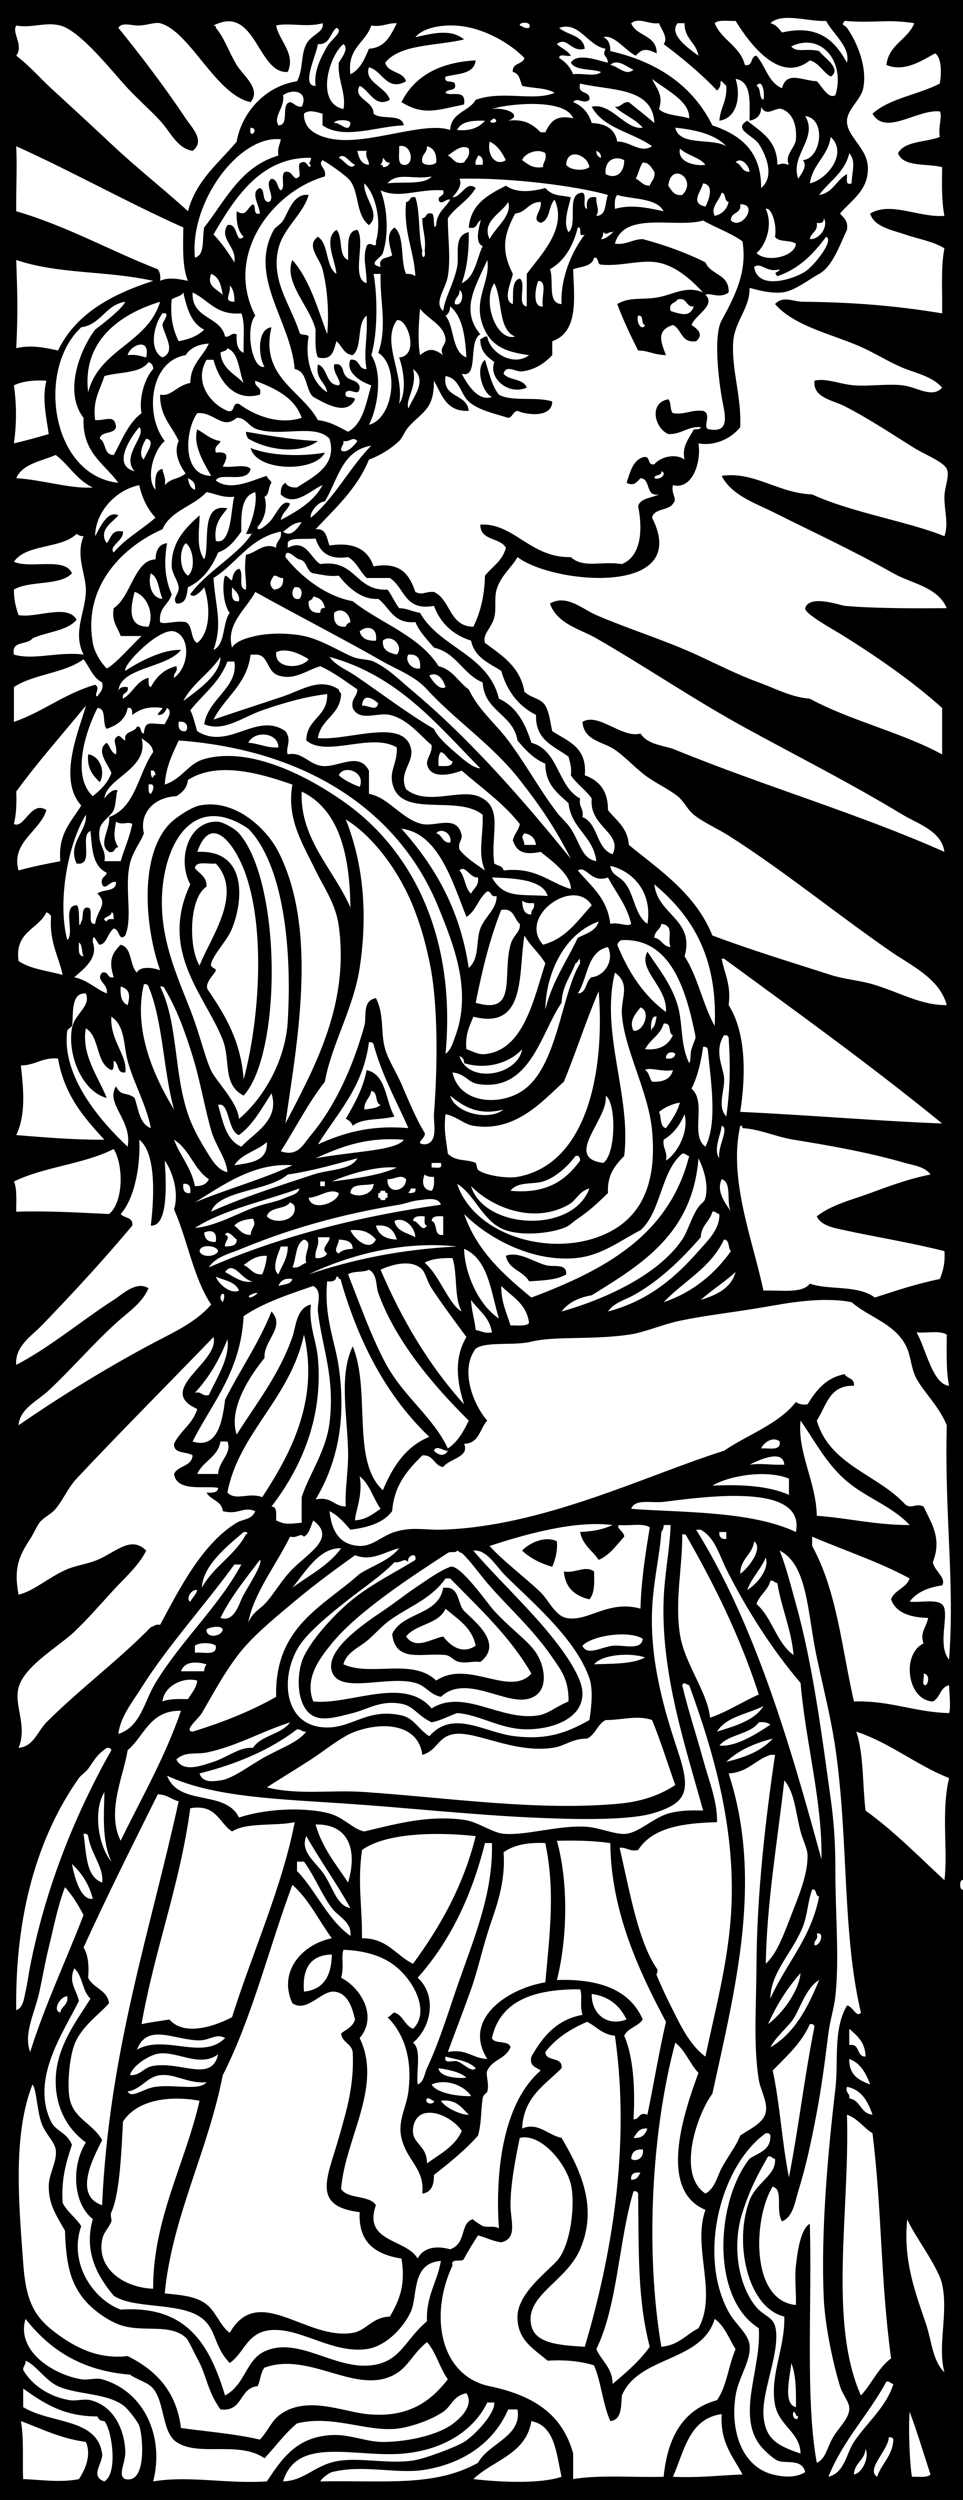 <?xml version="1.0" encoding="UTF-8" standalone="no"?>
<!-- Generator: Adobe Illustrator 13.0.2, SVG Export Plug-In . SVG Version: 6.00 Build 14948)  -->
<svg
    xmlns:rdf="http://www.w3.org/1999/02/22-rdf-syntax-ns#"
    xmlns="http://www.w3.org/2000/svg"
    xmlns:cc="http://web.resource.org/cc/"
    xmlns:xlink="http://www.w3.org/1999/xlink"
    xmlns:dc="http://purl.org/dc/elements/1.1/"
    xmlns:svg="http://www.w3.org/2000/svg"
    xmlns:inkscape="http://www.inkscape.org/namespaces/inkscape"
    xmlns:sodipodi="http://sodipodi.sourceforge.net/DTD/sodipodi-0.dtd"
    xmlns:ns1="http://sozi.baierouge.fr"
    id="the_golden_maiden_xA0_Image_1_"
    style="enable-background:new 0 0 99.6 258.48"
    xml:space="preserve"
    viewBox="0 0 99.6 258.48"
    version="1.1"
    y="0px"
    x="0px"
  >
<g
    >
	<path
        style="clip-rule:evenodd;fill-rule:evenodd"
        d="m49.2 6.24c-0.155 1.445-1.84 1.359-3.12 1.68-0.215 0.775 0.783 0.337 0.96 0.72 0.252 0.893-0.81 0.47-0.96 0.96 0.57 0.424 2.149-0.479 1.92 1.2-2.79 0.573-4.176 1.187-6.48-0.24 1.335-2.665 3.891-4.109 7.68-4.32z"
    />
	<path
        style="clip-rule:evenodd;fill-rule:evenodd"
        d="m31.92 20.16c-0.56 1.989-2.597 3.388-3.12 5.52-0.809 3.298 1.194 5.716 2.16 8.64 0.036 0.444 0.812 0.147 0.96 0.48-0.41 2.27 0.314 4.783 1.92 5.76-0.177-1.103-1.242-1.318-0.96-2.88 1.069 0.371 0.758 2.122 2.16 2.16 0.423-0.361-0.663-1.244-0.48-2.16 1.009-0.209 0.803 0.797 1.2 1.2 0.359 0.521 1.377 0.383 1.44 1.2-0.116 1.061-0.911-0.048-1.44 0.48-0.214 0.775 0.783 0.337 0.96 0.72-0.848 1.817-3.172 0.384-4.32-0.24-0.846-0.754-0.556-2.644-1.92-2.88-0.415-5.009-4.835-9.523-2.16-14.4 0.14-0.255 0.706-0.557 0.96-0.96 0.524-0.832 1.083-2.87 2.64-2.64z"
    />
	<path
        style="clip-rule:evenodd;fill-rule:evenodd"
        d="m32.88 45.6c-1.898 1.406-5.117 0.955-7.2-0.24-0.127-0.193-0.25-0.39-0.24-0.72 1.376 0.226 4.655 0.846 7.44 0.96z"
    />
	<path
        style="clip-rule:evenodd;fill-rule:evenodd"
        d="m25.92 46.32c1.992 0.8 5.15 0.918 7.68 0.48-1.047 2.09-7.096 1.952-7.68-0.48z"
    />
	<path
        style="clip-rule:evenodd;fill-rule:evenodd"
        d="m9.12 78c1.156 0.117 1.844 1.736 1.2 2.88-0.673-0.687-1.343-1.377-1.2-2.88z"
    />
	<path
        style="clip-rule:evenodd;fill-rule:evenodd"
        d="m25.2 113.28c-2.23-1.156-1.318-3.604-2.16-5.76-1.788-4.58-6.639-9.122-3.36-16.08-1.399-2.542-0.202-6.658 2.88-6.48 0.481 0.028 1.708 0.68 2.16 1.2 4.429 5.101 4.423 22.76 0.48 27.12zm0.24-22.8c-1.034-3.021-3.555-6.627-5.04-2.4 5.07-0.263 4.843 4.834 3.6 7.92-0.517 1.283-1.764 2.43-2.16 3.6-0.165 0.488 0.5 0.472 0.48 0.72-0.026 0.335-1.404 1.428-0.72 2.16 1.709 2.531 3.31 5.169 3.6 9.12 1.602-5.97 2.267-15.198 0.24-21.12zm-5.28-0.72c0.448 0.592 1.237 0.843 1.2 1.92-1.803 1.118-1.888 6.255-0.72 8.16 1.087-2.857 4.58-7.42 1.68-10.56-0.777 0.103-2.076-0.316-2.16 0.48z"
    />
	<path
        style="clip-rule:evenodd;fill-rule:evenodd"
        d="m37.92 110.64c2.085 0.474 1.923 3.197 2.88 4.8-1.378 0.381-3.383 0.137-4.32 0.96-0.134-0.346-0.375-0.585-0.72-0.72 0.878-1.52 1.762-3.04 2.16-5.04zm-0.24 4.08c0.626-0.094 1.316-0.124 1.68-0.48-0.629-0.171-0.23-1.37-0.96-1.44-0.116 0.76-0.755 1-0.72 1.92z"
    />
	<path
        style="clip-rule:evenodd;fill-rule:evenodd"
        d="m58.56 131.76c-0.938 0.581-2.41 0.629-3.84 0.721-0.591-1.09-2.146-1.214-2.399-2.641 1.272-0.485 2.73 0.553 4.08 0.96 0.834 0.25 2.25-0.24 2.159 0.96z"
    />
	<path
        style="clip-rule:evenodd;fill-rule:evenodd"
        d="m57.6 159.36c0.079 1.118-0.187 1.893-0.479 2.64-1.234-0.365-2.3-0.9-3.12-1.68 0.675-0.74 2.336-1.58 3.599-0.96z"
    />
	<path
        style="clip-rule:evenodd;fill-rule:evenodd"
        d="m45.6 175.44c-1.195-0.25-1.503-1.122-2.64-1.44-2.913-0.815-7.878 1.241-8.64-1.2-0.681-2.185 3.184-4.828 5.28-6.24 1.249-0.841 2.331-1.711 3.36-2.399 1.178-0.789 2.406-1.703 3.6-2.16 0.991-0.379 3.936 3.893 4.56 4.56 1.936 2.069 3.497 3.075 4.32 4.32 0.997 1.509 1.45 4.338-0.96 4.8-2.448 0.47-6.37-2.59-8.88-0.24zm0.96-12.24h-0.48c-1.482 2.124-3.735 2.875-5.76 4.319-0.868 0.62-1.577 1.493-2.4 2.16-0.865 0.702-2.113 1.215-2.4 2.4 2.866 1.3 7.107-0.688 9.6 1.68 3.326-2.239 7.583 1.764 9.84-0.72-2.221-3.86-5.403-6.76-8.4-9.84z"
    />
	<path
        style="clip-rule:evenodd;fill-rule:evenodd"
        d="m61.44 162.48c0.046 1.166 0.054 2.294-0.48 2.88-1.491-0.349-2.5-1.18-2.64-2.88 1.203 0.21 2.215-0.67 3.12 0z"
    />
	<path
        style="clip-rule:evenodd;fill-rule:evenodd"
        d="m46.32 164.16c1.212 0.147 1.019 1.701 1.68 2.399 1.199 1.18 4.067 3.401 1.68 5.28-0.848-0.116-1.301 0.152-2.16 0-0.602-0.106-0.886-0.663-1.44-0.72-2.448-0.252-5.16 0.854-5.52-2.16 1.05-2.31 4.809-1.91 5.28-4.8h0.48zm-0.24 2.16c-0.688 1.632-3.065 1.574-4.08 2.88 0.984 1.414 2.542 0.259 3.84 0 0.754 0.982 1.941 1.886 3.36 0.96-0.392-1.93-1.887-2.75-3.12-3.84z"
    />
	<path
        style="clip-rule:evenodd;fill-rule:evenodd"
        d="m99.6 194.4c-0.389-0.172-0.389 1.131 0 0.96v63.12h-99.6v-258.48h99.6v194.4zm-14.16-192.24c-1.745 0.123-4.547-0.913-5.761 0.24 0.587 0.134 0.877 0.563 1.2 0.96 3.788-0.871 5.469 0.854 6.72 3.12 0.383-1.627-1.467-2.979-2.159-4.32zm-63.36 0.48c0.146 0.014 0.284 0.036 0.24 0.24 0.879 1.005 1.342 2.488 2.16 3.84 0.669 1.106 2.57 2.467 1.44 3.84-3.63-0.769-6.26-7.323-9.36-8.16-0.474-0.128-1.321 0.2-2.16 0.24-0.752 0.036-1.782-0.404-2.16 0.24 2.249 2.754 4.979 6.36 6.96 9.36 0.6 0.908 2.084 2.318 0.72 3.36-1.628-0.278-2.28-1.95-3.36-3.12-0.994-1.077-2.227-2.152-3.36-3.36-1.485-1.583-4.849-5.933-6.96-6.48-1.555-0.403-2.937 0.296-4.56 0-0.495 0.754 0.797 2.004 0 3.12 1.397 1.058 2.46 2.314 3.6 3.36 2.254 2.067 4.32 3.974 6.48 6 2.535 2.377 5.306 4.538 7.68 6.72 0.857-3.223 3.187-4.973 5.04-7.2 0.464-2.773 2.753-5.7 6.24-6.24 0.65-1.179 0.374-2.719 0.96-3.84 0.534-1.021 1.893-1.221 1.68-2.16-1.589 0.466-3.561-0.087-4.8 0.24 0.287 1.557 2.052 2.904 1.2 4.8-3.144 0.227-3.29-7.067-7.68-4.8zm53.04 6.24c-1.105-1.093-0.166-0.197-0.96 0.48-1.672-1.768-3.556-3.324-5.521-4.8 0.516-0.635-0.252-1.525-0.479-2.16-1.079 0.153-2.05-0.655-2.88 0 0.532 1.388 2.662 1.178 2.64 3.12-1.033-0.494-1.48-0.54-2.16 0.24-1.084-0.52-2.246-2.228-3.359-1.92 0.502 0.218 0.731 0.708 0.72 1.44 4.951 1.128 8.534 3.625 10.56 7.68 2.858 0.982 5.065 2.615 5.04 6.48 1.462-1.216 0.476-3.455-0.24-4.56-0.562-0.869-2.721-1.509-1.199-2.4 1.413 1.146 3.102 2.019 3.12 4.56 0.738-0.168 0.461-0.168 1.199 0-0.509-0.99 0.667-1.787 0.721-2.64 0.08-1.27-0.196-2.638-1.44-3.12-0.685-0.265-1.589 0.913-2.16-0.24 0.027 0.907-0.47 1.291-1.2 1.44 0.014-1.934 0.225-4.064-1.439-4.32 0.587 1.876 0.094 4.077-1.68 4.32 0.094-1.343 0.819-2.059 0.717-3.6zm-1.2-6.48c0.717 1.763 2.62 2.34 3.12 4.32 0.9 0.181 0.523-0.917 1.2-0.96 0.938 1.063 1.224 2.776 2.64 3.36 0.491-1.823 2.052-0.788 3.6-0.72 0.54 0.52 1.18 1.883 1.921 1.44 1.061-3.389-1.433-6.567-4.561-5.04 0.537 0.698 1.614 0.147 2.88 0.48 0.473 0.66 2.408 1.831 1.2 2.64-0.826-0.454-1.169-1.391-2.16-1.68-3.126 2.525-6.291-1.824-7.68-4.08-0.751 0.049-1.762-0.162-2.16 0.24zm13.68 0.48c1.042 1.472 2.118 4.037 1.681 6.24-0.234 1.18-1.637 2.166-1.681 3.36-0.058 1.605 2.098 2.812 2.16 4.8 0.075 2.369-1.572 3.286-2.88 4.8 0.366 0.434 0.865 0.735 0.72 1.68-0.69 1.463-1.503 3.819-2.88 4.56-1.086 0.585-2.589 1.807-3.84 1.92-1.237 0.112-2.522-0.249-3.36-0.48 0.077 2.04-1.51 3.416-1.68 5.52-0.226 2.793 0.864 5.699 0.72 8.88-1.057 1.345-2.857 1.971-4.319 1.68 0.306 1.915-0.614 4.846-2.641 4.32-0.237 0.939 0.53 1.394 0 1.92-0.457 0.743-1.95 0.45-2.159 1.44 4.16 8.204-10.255 6.885-13.921 4.08-0.517 0.978-1.721 1.894-2.159 3.36-0.261 0.87-0.005 1.973-0.24 2.88-0.298 1.148-1.249 1.715-0.96 2.64 1.752 1.288 3.633 2.447 4.08 5.04 0.579 0.621 1.729 0.671 2.16 1.44 0.421 0.698 0.504 1.736 0.72 2.64 1.599 1.042 3.635 1.645 3.36 4.56 1.471 0.529 2.415 1.584 2.399 3.6 0.849 1.072 2.033 1.808 2.16 3.6 3.306 2.694 6.91 5.089 8.64 9.36 3.89 1.478 8.584 2.904 12.24 4.08 1.411 0.454 2.902 0.551 4.32 0.96 2.636 0.761 5.019 2.212 7.68 2.16-0.74-2.753-3.663-4.07-5.76-5.52-5.71-3.947-11.158-8.422-16.8-12-1.134-0.719-2.592-1.356-3.601-2.16-0.648-0.517-1.034-1.414-1.68-1.92-1.026-0.806-2.314-1.366-3.36-2.16-1.112-0.844-2.031-1.882-3.12-2.64-1.211-0.843-3.203-0.907-3.359-2.88 1.626-1.02 4.116 1.746 6 1.2 0.787 1.211 2.429 1.2 3.6 1.68 9.035 3.704 19.137 6.67 27.84 10.56-0.308-2.188-2.796-2.917-4.319-3.84-5.316-3.222-10.692-5.941-16.08-8.88-5.452-2.973-10.456-6.399-15.601-9.36-1.661-0.957-4.072-1.482-4.8-3.6 1.721-0.992 3.353 0.577 4.8 1.2 3.422 1.472 7.006 2.562 10.32 4.08 2.199 1.007 4.294 2.088 6.479 2.88 1.675 0.606 3.373 1.541 5.28 1.68 4.198 2.282 9.485 3.475 13.681 5.76v-4.8c-3.026-2.725-6.751-5.318-10.561-7.68-0.554-0.343-3.753-2.106-3.6-2.64 0.42-1.462 3.699-0.274 4.08-0.24 3.288 0.296 8.118 0.263 10.56 0.24-0.941-2.214-3.66-2.545-5.52-3.6-4.148-2.353-8.218-4.217-12.24-6.24-1.993-1.002-4.481-1.802-5.521-3.84 3.345-0.499 5.848 1.8 9.36 1.92 4.021 1.861 10.065 2.836 13.68 4.32 0.452-1.278-0.016-2.606 0-4.08 0.012-1.035 0.573-2.13 0.24-2.88-0.324-0.731-2.325-1.513-3.36-2.16-2.671-1.67-4.743-3.057-7.199-4.32-1.253-0.644-3.312-0.874-3.12-2.64 1.188-0.294 2.649 0.367 4.08 0.48 1.613 0.127 3.469-0.184 5.04 0 1.517 0.178 3.045 1.389 4.08 0.24-1.071-1.229-2.843-1.505-4.32-2.16-1.464-0.649-2.823-1.521-4.32-2.16-2.993-1.277-6.672-2.069-8.64-4.32 0.858-0.898 1.837-0.25 2.88-0.24 4.976 0.048 9.438 0.376 14.4 1.2 0.041-2.278-0.15-4.79 0.239-6.72-1.112-0.713-2.635-0.943-4.08-1.44-1.295-0.446-3.216-0.782-3.6-2.16 2.145-1.28 5.049 0.447 7.68 0.24-0.294-1.465-0.259-3.261-0.239-5.04-1.601-0.4-4.026 0.026-4.561-1.44 0.71-1.29 2.887-1.113 4.32-1.68-0.184-1.046 0.297-2.223 0-2.64-2.341-0.25-5.599 2.574-6.96 0.24 1.758-1.602 4.757-1.962 6.96-3.12 0.139-0.689 0.283-2.627-0.48-3.12-1.262 0.661-3.12 1.995-5.04 1.2 0.251-2.149 2.204-2.596 2.88-4.32-2.884-0.456-4.061 0.028-7.199-0.24-0.428 0.537-0.005 0.373 0.241 0.72zm-49.2-0.24c-0.596 1.803-2.509 2.291-2.16 5.04 1.023-0.497 1.466-1.574 1.92-2.64 1.73-0.109 2.254-1.426 2.88-2.64-0.99-0.03-1.503 0.417-2.64 0.24zm16.32 0.24c0.385-0.668-1.036-0.664-0.96-0.24 0.325 0.075 0.459 0.341 0.96 0.24zm17.52 2.88c-0.229-1.371-1.463-1.737-1.44-3.36h-0.72c-0.955 1.176 1.158 2.627 2.16 3.36zm-25.2-3.12c-1.423-0.065-3.246 0.213-4.08 1.2 1.577-0.312 3.594-0.956 5.04 0.24-2.838 0.682-6.594 0.446-8.16 2.4 0.273 1.087 1.848 0.872 2.16 1.92-1.996 1.131-2.486-1.146-3.84-1.44-0.565 1.504 1.771 2.024 2.16 3.36-1.531 0.888-2.124-1.016-3.12-1.44-0.75 1.321 1.456 1.518 1.44 2.88 0.757 0.683 2.946-0.066 3.12 1.2-2.745 0.09-6.199 1.528-8.4 0v-1.2c-0.549-0.152-1.448-0.476-1.92 0-0.073 1.885 1.909 2.461 3.12 2.64 3.701 0.546 9.361-1.888 12-0.96 0.087-1.833 1.947-1.893 2.64-3.12 2.81-1.003 5.973 0.192 8.16-0.72-0.824-0.536-2.262-0.457-3.36-0.72-0.212-0.588-0.297-1.303-0.96-1.44-0.096-0.976 1.021-0.738 1.2-1.44-1.411-1.474-4.287-3.228-7.2-3.36zm13.44 2.4c-1.405 0.436-1.836-1.352-2.881-0.48 0.452 0.428 1.111 0.649 1.44 1.2-0.349 0.131-1.24-0.28-1.2 0.24 0.647 0.392 1.142 0.938 1.44 1.68 0.887-0.153 2.391 0.311 2.88-0.24-0.999-0.361-2.618-0.102-3.12-0.96 0.699-1.098 2.889-0.18 3.84 0-0.08-0.85-0.66-0.59-0.24-1.44-1.867-0.295-2.718-2.878-4.8-2.16 0.829 0.772 2.479 0.722 2.641 2.16zm-27.6-0.48c-0.174 1.201-1.784 4.375-0.24 4.32-0.199-1.499 0.522-2.887 1.2-4.08 0.399-0.702 1.77-1.597 0.96-1.92-0.677 0.523-0.643 1.757-1.92 1.68zm2.64 6.72c0.329-1.571-0.647-3.082-0.48-4.8 0.234-0.422 1.099-1.439 0.48-1.92-1.437 1.121-2.965 6.056 0 6.72zm30-4.08c-0.614-0.198-1.646-1.219-2.399-0.48 0.739 0.072 1.645 1.218 2.399 0.48zm2.64 4.08c0.685 0.676 2.094 0.626 3.12 0.96 0.089-1.801-2.448-2.969-3.84-4.08 0.501 1.085 1.191 1.613 0.72 3.12zm-7.2-0.96c-0.638 0.539-1.222-0.359-1.68 0.24 0.969 0.391 1.604 1.116 1.92 2.16 1.465 0.055 2.411 0.628 2.64 1.92 1.27-0.062 2.401 1.27 3.601 0.48-1.995-1.445-5.046-1.834-6.24-4.08 1.954-0.507 3.55 2.465 5.279 2.16-0.772-0.907-2.016-1.344-2.88-2.16 0.703 0.062 0.737-0.542 1.44-0.48 0.878 0.722 1.78 1.419 2.64 2.16-0.177-3.742-4.515-3.324-7.68-4.08-0.336 1.216 1.101 0.659 0.96 1.68zm18 0c0.17-0.749-0.125-2.249-0.72-1.44 0.518 0.203 0.202 1.237 0.72 1.44zm-49.68-0.48c0.199 1.328-1.062 2.175-0.48 3.12 1.203 0.002 0.191-2.209 1.2-2.4 0.457 0.103 0.603 0.517 1.2 0.48 0.744-1.462-0.773-1.99-1.92-1.2zm21.6 1.44c1.331-0.24 3.311 0.608 1.68 1.2 1.743-0.223 2.596 0.445 3.36 1.2h0.48c0.479-0.961 1.001-1.879 2.88-1.44-0.828-2.199-7.116-1.457-8.4-0.96zm31.68 7.2c0.309-0.496 0.995-1.335 0.48-1.92 1.908-0.157 2.455-4.291 0.24-4.56 1.385 2.293-1.603 4.068-0.72 6.48zm-31.44-6.24c-1.234 0.58 0.826 0.62 0 0zm-14.88 0.48c-0.033-0.396-1.647-0.396-1.68 0 0.584-0.136 1.558 1.188 1.68 0zm11.04 0.72c1.414 0.133 2.287-0.273 2.88-0.96-1.317-0.037-2.486 0.074-2.88 0.96zm-21.36-0.24c-0.253 1.393 1.04 0.1 0 0zm49.2 1.92c-1.165-1.235-3.111-1.689-5.28-1.92 0.433 1.966 3.778 1.022 5.28 1.92zm-46.08-0.72c-4.274-0.465-9.44 6.45-8.88 12.24 1.081-0.28 0.72-2 0.96-3.12 2.208-2.832 3.778-6.301 7.68-7.44-0.139-0.779 0.163-1.117 0.24-1.68zm54.72 4.56c1.765-0.381 3.973-3.113 2.16-4.8-0.297 2.023-1.865 2.775-2.16 4.8zm-31.44-2.4c-0.402-0.798-0.86-1.54-1.68-1.92-0.288 1.417 0.641 2.595 1.68 1.92zm-50.64 5.28c5.315 1.565 9.688 4.072 14.64 6 0.202 0.279 0.317 0.644 0.24 1.2 0.847-0.42 1.975-0.189 2.88 0-0.599-1.401-0.504-3.496-0.48-5.52-5.916-2.645-11.381-5.739-17.28-8.4 0.099 2.475-0.024 3.971 0 6.72zm40.32-4.8c0.927-0.283 0.438-2.244-0.72-1.92 0.074 0.806-0.321 2.08 0.72 1.92zm1.68-0.24c0.307 0.329 1.133 0.329 1.44 0 0.052-0.932-0.254-1.505-0.96-1.68 0.039 0.759-0.638 0.802-0.48 1.68zm2.64-0.72c0.577 0.224 0.636 0.964 1.68 0.72 0.213-0.427 0.67-0.61 0.48-1.44-0.688-0.513-1.607 0.347-2.16 0.72zm26.64 0.96c-0.633-0.807-1.908-0.972-2.64-1.68-0.319 1.605 2.011 1.821 2.64 1.68zm-34.8 0c0.005-0.565-0.414-0.707-0.24-1.44h-0.96c0.154 0.726 0.375 1.385 1.2 1.44zm15.84-0.48c0.582 0.377 1.024 0.895 2.16 0.72-0.006-0.565 0.413-0.707 0.24-1.44-0.768-0.533-2.141-0.012-2.4 0.72zm8.16-0.24c0.013-0.413-0.185-0.615-0.48-0.72-0.013 0.413 0.184 0.615 0.48 0.72zm-3.6 0.72c0.329 0.534 1.814 0.706 2.4 0.24-0.18-1.267-2.316-2.081-2.4-0.24zm26.16 3.12c1.458-0.223 1.783-1.577 2.88-2.16 0.055 0.425-0.241 1.202 0.48 0.96 0.026-1.262 0.495-2.257-0.24-3.12-0.471 2.009-2.071 2.888-3.12 4.32zm-52.56-3.12c-0.409-0.099 0.05-0.31 0-0.72-5.193-0.134-7.922 4.224-10.08 7.92 0.827 0.853 1.513 1.847 2.16 2.88 0.278-1.644-1.611-2.382-0.72-3.84 1.137-0.325 0.804 2.06 1.68 1.2-0.571-0.549-0.78-1.46-0.72-2.64 1.025 0.64 1.044-0.348 1.68-0.72 0.383 0.177-0.055 1.175 0.72 0.96-0.02-0.815-1.061-2.224 0-2.64 0.61 0.19 0.13 1.47 0.96 1.44 0.71-0.523-0.587-1.811 0.24-2.4 0.663 0.058 0.547 0.893 0.96 1.2 0.55-0.25-0.114-1.714 0.48-1.92 0.843-0.141 0.79 1.135 1.44 0.48 0.138-0.422-0.29-1.41 0.24-1.44 0.601-0.317 0.751 0.949 0.96 0.24zm4.56 0c-0.499-0.158-1.163-1.376-1.68-0.72 0.498 0.158 1.163 1.376 1.68 0.72zm12.48 0h0.72c0.067-0.547-0.058-0.902-0.48-0.96-0.076 0.324-0.342 0.459-0.24 0.96zm-9.84 0c0.146 0.014 0.284 0.036 0.24 0.24 0.413 0.013 0.615-0.185 0.72-0.48-0.472 0.072-0.476-0.324-0.72-0.48 0.01 0.33-0.113 0.527-0.24 0.72zm23.28 0.96c1.107 0.604 1.947-0.214 1.92-1.44-1.037-0.534-2.074 0.088-1.92 1.44zm-29.04 0.24c-5.367 1.529-10.448 8.052-7.2 14.4-1.076 1.301-0.343 5.62 0.96 5.28-0.633-0.95-0.824-3.922 0.72-4.08-1.24 5.135 3.169 6.551 4.8 9.6 1.289 0.151 2.169 0.71 3.12 1.2 1.559-0.841 1.851-2.949 2.4-4.8-1.134-0.362-2.697-1.386-2.16-2.64 1.034-0.155 0.753 1.006 1.68 0.96-0.354-1.728 0.124-3.084 0-5.52-1.065 0.774-0.397 3.282-1.44 4.08-0.947-0.093-1.104-0.976-1.68-1.44-0.294 0.906-0.368 2.032-1.92 1.68-0.319-0.721-0.244-1.836-0.24-2.88-0.567-2.389-3.341-4.874-2.4-7.2 1.764 1.996 2.591 4.929 3.6 7.68 0.196-2.087 0.056-4.583-0.48-6.72-0.27-1.077-1.776-2.475-0.48-3.36 1.166 0.754 0.755 3.085 1.92 3.84-0.146-1.498-1.365-3.637 0-4.56 0.704 0.737 0.157 2.723 1.2 3.12 0.063-1.296-0.268-2.988 0.96-3.12 0.905 1.255-0.708 5.028 0.96 5.52-0.021-1.799-0.435-2.496 0-3.84 0.356-0.668 1.072 0.507 0.96-0.48 0.625-2.068-0.041-4.917-1.2-6-0.122 1.527 1.806 3.139 0.48 4.32-1.373-1.086-0.984-3.241-1.92-4.56-0.39-0.55-2.279-1.847-2.88-2.16-0.557 0.553 0.444 0.774 0.24 1.68zm43.92-0.48c-0.008-0.647-0.926-1.612-1.439-0.96 0.649 0.149 0.597 1.003 1.439 0.96zm-11.76 0.72c0.507 0.213 0.71 0.73 1.44 0.72 0.138-0.502 0.595-0.685 0.479-1.44-0.309-0.411-0.496-0.943-1.2-0.96-0.322 0.477-0.457 1.142-0.719 1.68zm3.36 0.72c0.347 0.453 0.536 1.063 1.439 0.96 1.636-1.599-1.157-3.543-1.439-0.96zm-29.04-0.24c1.512-0.209 3.813 0.194 4.56-0.72-1.83 0.392-3.521-0.514-4.56 0.72zm9.84 6.48c-1.115-0.364 0.07-3.236-0.24-2.64-0.425 0.215-0.306 0.974-1.2 0.72 0.238-2.481 2.049-3.391 3.84-4.32 1.062 0.747 2.517 0.661 4.08 0.24 0.765 0.885 1.643 0.714 2.64 0.96-0.202 0.925-0.854 2.655-0.24 3.6 1.026-0.814-0.335-4.016 1.44-4.08 0.517 0.203-0.09 1.53 0.479 1.68-0.1-0.82 0.072-1.368 0.96-1.2-0.054 1.002 0.391 1.134 0 1.92 1.1-0.021 0.859-1.381 1.2-2.16-3.361-0.966-10.326-1.817-15.36-1.68 0.278 0.535-0.065 1.18-0.72 1.92 0.959-0.01 1.417-1.77 2.4-0.96-0.726 1.274-2.065 1.935-2.88 3.12 0 2.066 0.312 4.122 0 6-0.223 1.342-1.498 2.725-0.48 3.6 0.163-1.371 1.102-2.839 1.44-4.56 0.245-1.241-0.428-3.251 1.2-3.6 0.038 2.038-0.195 3.805-0.72 5.28 1.374-0.627 1.524-2.477 2.161-3.84zm23.04-4.08c0.333-0.599 0.967-2.27-0.24-2.4-0.276 0.941-1.345 2.064 0.24 2.4zm-33.36 4.8c-0.171 0.533-1.683 1.119-0.24 1.44-0.269-1.069 0.737-0.863 1.2-1.2-0.283-1.165-0.681-2.211 0.24-2.88 1.103 0.897 0.569 3.431 1.2 4.8 0.418-0.018 0.747 0.054 0.96 0.24-0.147-2.733-1.246-4.515-0.96-7.68 0.477-0.003 0.305-0.655 0.96-0.48 0.522 1.558 0.28 3.88 0.72 5.52-0.174 0.868 0.414 0.868 0.24 0 0.172-1.373-0.256-2.144-0.24-3.36 0.477-0.003 0.305-0.655 0.96-0.48 0.399 0.028 0.08 1.962 0.48 1.2 0.035-1.324 0.957-1.763 1.44-2.64-0.427-0.144-0.997 0.703-1.2 0 0.003-0.477 0.655-0.305 0.48-0.96-2.54-0.187-4.502 0.911-6.48 0 0.75 1.935 0.836 4.626 0.24 6.48zm34.32-3.84c0.776-0.184 1.256-0.664 1.44-1.44-0.494-0.066-0.227-0.894-0.721-0.96-0.265 0.879-1.173 1.484-0.719 2.4zm-10.32-0.72c1.689-0.5 3.435-0.097 5.04 0.24-0.761-1.398-3.12-1.199-4.8-1.68-0.277 0.284-0.272 0.848-0.24 1.44zm-7.68 1.44c-1.062-0.361 0.175-1.244 0-2.16-1.281-0.001-1.47 1.09-2.64 1.2-1.187 2.22-1.473 3.793-0.24 6.24-0.11 0.707-1.125 2.742 0 3.12 0.068-1.052-0.164-2.404 0.72-2.64 0.736 0.464-0.356 2.757 0.721 2.88-0.001-1.12 0-2.24 0-3.36 1.36-1.874 4.239-4.672 2.88-7.68-0.647 0.634-0.434 2.127-1.441 2.4zm-5.28 1.68c0.58-1.184 2.36-2.436 1.919-3.84-0.615 1.148-2.809 1.985-1.919 3.84zm24.96-1.92c1.121 1.046 2.894-1.737 0.96-1.68 0.155 1.035-1.006 0.754-0.96 1.68zm2.64 3.36c0.992 1.015 3.953 0.43 4.08-0.96-0.541-0.42-1.798-0.123-2.16-0.72 0.22-1.347-0.408-3.103-0.96-2.88 0.791 1.677-0.019 3.817-0.96 4.56zm6.239-3.12c0.13 0.929-0.611 0.988-0.72 1.68 1.103 0.054 1.942-1.407 1.44-2.16 0.032 0.431-0.237 0.562-0.72 0.48zm-29.759 13.68c-2.645-0.351-4.051-1.062-4.8-3.12-0.988-2.717 0.827-4.473 0.48-6.72-1.184 2.7-2.843 5.154-0.72 7.68-1.319 0.698-0.101 4.609-1.92 4.08 0.565 1.119 1.718 2.917 3.12 2.4-0.956-0.379-1.779-2.992-0.72-3.84 0.409 1.271 0.684 2.676 1.439 3.6 1.31 0.771 3.992 0.169 5.521 0.72-0.035 1.737-2.739 1.366-3.601 0.96-0.489 0.071-0.47 0.649-0.96 0.72-1.614-0.497-3.089-0.807-4.08-1.68-0.827-0.729-0.947-2.412-2.4-2.64-0.344 2.344 2.231 1.769 2.4 3.6-2.355 0.115-2.78-1.7-3.6-3.12 0.043 3.013-1.262 3.23-2.64 4.8-0.412 0.468-0.618 1.117-0.96 1.44-0.925 0.871-2.126 1.568-3.12 1.92-1.228 3.012-3.472 5.009-5.52 7.2 1.155-0.116 1.141 0.939 1.44 1.68 2.644-0.404 3.991 0.489 4.56 2.16 2.841-0.521 3.726 0.914 4.32 2.64 0.787 0.39 0.917-0.054 1.92 0 1.756 0.803 1.558 3.562 4.08 3.6 0.712-1.448 1.156-3.164 1.2-5.28 0.746-0.934 1.826-1.533 2.16-2.88-0.581-1.099-2.662-0.699-2.64-2.4 3.487-0.195 5.167 3.462 9.36 3.36 1.293 1.198 3.13 0.379 5.28 0.72 1.943-0.781 2.198-3.403 1.68-6 0.269-0.852 1.419-0.821 2.16-1.2-1.475 0.275-0.787-1.614-1.92-1.68-0.459 0.49-0.688 0.835-1.44 0.48 0.374-1.066 0.612-2.268 1.68-2.64 0.896-0.255 0.381 0.9 1.2 0.72 0.678-0.819 2.271-1.131 3.12-0.48-0.285-1.348 0.381-2.063 0.96-3.12 0.282-0.038 0.682 0.042 0.72-0.24-1.438-0.079-1.96 0.76-3.359 0.72-1.417-0.604-2.049-3.231 0-3.6 0.333 0.307 0.146 1.133 0.479 1.44 1.304 0.183 1.86-0.38 3.12-0.24 1.026 0.337-0.267 1.902 0.721 1.92 2.221 0.366 1.456-1.806 1.199-3.36-0.414-2.517-0.793-6.491 0-7.92 1.758-3.164 2.582-5.342 2.16-8.16-1.204-0.875-2.755-1.405-4.08-2.16-2.824 0.835-8.186-1.058-9.12 2.4 1.25 0.129 1.779-0.461 2.88-0.48 2.334 0.627 4.5 1.421 6.48 2.4 0.512 1.328 2.5 1.18 2.4 3.12-0.956 0.697-1.911-0.031-2.4 0.24 1.131 1.065-1.05 2.077-1.44 3.12 0.639 0.418 1.293 0.964 0.48 1.68-1.583 0.223-1.47-1.25-2.4-1.68-1.73 0.555-1.271 1.705-0.72 3.12-1.52-0.079-1.671-0.454-2.88-0.48-0.779-1.541-1.527-3.113-2.16-4.8 1.312-0.8 2.677-0.388 4.32-0.72 1.591-0.322 2.87-1.206 4.56-0.48-1.119-1.192-2.776-2.796-4.8-3.12-1.716-0.275-3.795 0.446-5.76 0.24-0.453-0.026-0.167-0.793-0.72-0.72-0.189 0.931-1.341 0.9-2.16 1.2 0.092 2.871 0.612 6.474-2.16 7.44v1.44c-0.83 0.854-1.743 1.496-3.12 1.68-0.656 0.088-1.649-0.763-1.92 0.24 0.56 0.72 2.08 0.479 2.4 1.44-1.851 0.81-3.981-0.916-3.36-2.64-0.715-0.565-1.472-1.088-1.44-2.4 0.307-0.013 0.332-0.308 0.72-0.24 0.245 1.667 2.714 3.155 4.321 1.92zm2.16-8.88c0.454 1.146-0.331 3.531 1.2 3.6-0.131-2.626 1.012-5.369 2.4-7.2-0.854 0.373-0.146-0.815-0.721-0.72-0.48 1.919-1.356 3.443-2.879 4.32zm5.52-3.84c0.01 0.331-0.113 0.527-0.24 0.72 0.596 0.096 1.734-1.213 1.2-0.72-0.655-0.021-0.483 0.4-0.96 0zm18 4.56c-0.477-0.554 0.06-0.267 0.239-0.72-1.349 0.424-1.914-0.791-2.64-0.24 0.366 2.483 4.068 1.26 5.28 0.48 0.901-0.581 3.045-3.255 2.16-3.6-1.29 1.749-2.773 3.306-5.039 4.08zm-78.72 7.44c1.487-0.357 2.896-0.078 4.32 0.24 1.854-3.826 5.551-5.81 9.84-7.2-4.838-1.083-9.724-0.658-14.16-2.16 0.12 3.668 0.184 5.254 0 9.12zm21.36-5.52c-0.169-0.95-0.37-1.87-1.2-2.16-0.484 1.232 0.496 1.511 1.2 2.16zm15.36 6.24c1.204 1.892 0.688 5.405-0.24 7.2 2.547-0.646 3.188-6.057 0.96-7.44 0.961-2.712 0.154-5.331 0.24-8.16h-0.72c0.432 2.425 0.406 6.273-0.24 8.4zm17.76-5.04c-0.242-0.798 0.53-2.611-0.48-2.64-0.278 0.512-0.688 2.816 0.48 2.64zm-2.88 3.12c-1.816-0.743-1.273-3.847-2.16-5.52-1.274 1.918 0.23 6.05 2.16 5.52zm-29.04-3.6c0.023-0.744-0.109-1.332-0.48-1.68 0.154 0.886-0.748 1.653 0.48 1.68zm22.8 0.24c0.808 0.305 0.992-1.217 0.48-1.44 0.063 0.703-0.542 0.737-0.48 1.44zm-29.28-0.48c-0.187 1.868 0.161 3.199 0.72 4.32 1.078-0.202 2.006-0.554 2.64-1.2-1.353-0.647-1.789-2.211-2.16-3.84-0.218 0.422-0.841 0.439-1.2 0.72zm5.52 3.84c0.579 0.099 0.522-0.438 1.2-0.24-0.065 0.945 0.092 1.667 0.72 1.92-0.062-1.379 0.18-3.06-0.24-4.08-2.624 0.224-3.397-1.402-5.04-2.16-0.131 2.771 2.879 2.401 3.36 4.56zm46.08-2.64c1.131 0.341 1.986 0.667 2.399-0.48-0.892 0.091-0.627-0.973-1.68-0.72-0.214 0.425-0.974 0.306-0.719 1.2zm-60.96 1.68c-4.688 4.37-3.097 15.332 3.84 16.08-1.444-1.996-3.763-3.117-3.6-6.72-2.109-2.716-0.308-7.144 1.2-9.12 1.051-0.792 2.787-2.169 3.12-2.88-2.079 0.321-2.465 2.335-4.56 2.64zm0.72 6.72c1.128-4.472 6.146-5.053 7.44-9.36-4.174 1.266-8.086 4.073-7.44 9.36zm36.96-7.92c0.963 1.197 0.601 3.719 2.16 4.32-0.131-2.188-0.4-4.24-1.68-5.28-0.033 0.447-0.158 0.802-0.48 0.96zm-2.64 4.08c0.908-0.728 1.381-0.712 2.4 0-0.49-0.679 0.317-1.089 0.24-1.68-0.192-1.474-1.767-2-2.64-3.12-0.165 1.922-0.223 3.489 0 4.8zm-26.64 0.24c1.458-0.636 0.191-2.271 0-3.36 0.012-0.359 0.937-1.368 0-1.2-0.844 1.088-1.48 3.761 0 4.56zm49.92-3.36c-0.494-0.065-0.057-1.063-0.72-0.96-0.246 0.674 0.374 1.669 0.72 0.96zm-25.44 8.16c0.808-1.184 0.467-3.522 0-4.8 2.195-0.195 0.812-4.194-0.24-3.84-1.632 2.311 0.815 5.558 0.24 8.64zm-28.08-5.04c0.825-0.105 1.345 0.095 1.92 0.24 0.465-2.189-1.694-1.254-1.92-0.24zm6 0c-3.771 0.636-4.229 6.248-2.16 8.88-1.192 0.988-1.975 3.893-0.96 5.04-0.049-1.009-0.086-2.007 0.72-2.16 0.077 0.563 0.379 0.901 0.24 1.68 0.767-0.8 1.215-0.503 2.16-1.2-0.577-0.804-1.295-2.129-0.72-3.36-0.683-1.557-1.957-2.523-1.92-4.8 1.149 0.255 1.762-0.993 3.12-1.2 0.03-1.97 1.306-2.694 1.92-4.08-1.123 0.077-1.933 0.466-2.4 1.2zm3.6-0.24c0.161 1.68 1.497 2.184 2.4 3.12-0.515-1.246-0.452-3.069-1.68-3.6-0.062 0.337-0.526 0.273-0.72 0.48zm0.72 6c0.895 0.255 0.38-0.9 1.2-0.72 1.416 1.066 3.99 2.248 6.48 1.44-0.744-2.137-2.736-3.024-4.8-3.84-0.116 0.756 0.737 0.543 0.48 1.44-2.67 0.802-4.253-1.485-4.8-3.6h-0.72c-1.351 2.343 0.422 4.555 2.16 5.28zm-12.72-3.6c-0.426 1.414-1.244 2.437-0.96 4.56 1.182 0.051 2.027-0.633 2.16 0.72-0.181 0.779-1.549 0.371-1.68 1.2 0.693 0.347 0.375 1.705 1.44 1.68 0.868-1.533 1.496-3.304 2.88-4.32-0.303-1.409 0.29-3.605 1.2-4.56 0.013-0.413-0.185-0.615-0.48-0.72-0.817 1.183-2.996 1.003-4.56 1.44zm31.44 3.36c0.474-1.183 2.029-2.912 0.48-4.08 0.462 1.828-0.833 3.159-0.48 4.08zm-40.8-2.4c0.283 2.001 0.283 3.999 0 6 1.234-0.286 2.425-0.615 3.6-0.96-0.254-1.786-0.706-3.687-0.24-5.52-1.355-0.075-2.497 0.063-3.36 0.48zm25.92 11.52c0.341 1.152-0.019 2.368-0.72 3.12-0.057 0.636 0.878-0.169 1.2-0.48 0.726-0.7 1.299-2.498 2.16-1.92-0.243 0.637-0.825 0.935-0.96 1.68 1.718-0.921 3.399-1.88 4.32-3.6-1.119 0.43-2.921 2.367-4.32 0.96-0.036-0.596 0.124-0.996 0.48-1.2 0.204 0.356 0.604 0.516 1.2 0.48 1.638-1.104 4.207-2.21 3.36-5.04-1.46-1.571-4.926-0.196-7.44-0.96-0.956-0.291-1.205-1.245-2.16-1.2-1.476 1.311-2.327-0.646-4.08-0.48-1.265 1.75-1.628 6.455 1.44 6.48-0.69-1.232-1.935-3.181-1.44-4.8 0.787 0.414 1.36 1.04 2.4 1.2-0.102 0.458-0.686 0.434-0.48 1.2 1.562-0.191 1.103 0.692 0.72 1.44 0.887 0.153 2.391-0.311 2.88 0.24-0.336 1.569-3.162 0.283-3.6 1.2 1.543 1.179 3.843-0.064 5.28-0.48 0.057 0.342 0.395 0.405 0.48 0.72-0.333 0.387-0.203 1.237-0.72 1.44zm-13.44-2.64c-1.464-1.586 1.322-3.746 0.48-4.56-0.99 1.178-2.799 3.993-0.48 4.56zm0.96-1.2c0.101-0.518 1.367-1.962 0.24-2.16-0.263 0.393-0.889 1.65-0.24 2.16zm20.64-1.92c0.054 0.454-0.271 0.529-0.24 0.96 0.526 0.406 1.333-0.444 1.68-0.96-0.502-0.523-0.685 0.12-1.44 0zm-1.92 6.24c-0.837 0.054-1.656 1.371-1.44 1.68 2.489-2.071 3.972-5.148 6.24-7.44-3.041 0.479-3.468 3.572-4.8 5.76zm-27.84-4.8c-1.508 0.652-3.417 0.902-4.08 2.4 2.647 0.155 5.735 1.143 7.92 0.96-1.651-0.75-2.469-2.331-3.84-3.36zm61.92 2.4c0.608 0.254 1.368-0.505 0.721-0.72 0.073 0.553-0.694 0.267-0.721 0.72zm-47.52 1.2c0.114-0.754-0.299-0.981-0.72-1.2 0.08 0.56 0.246 1.034 0.72 1.2zm-10.32 4.8c0.488-0.878 1.275-2.718 2.4-2.16-0.531 0.676-2.143 1.529-1.2 2.88 0.466-0.494 0.456-1.464 1.68-1.2 0.081 0.972-1.528 1.498-0.96 2.16 1.201-1.44 2.923-2.357 4.32-3.6-0.81-0.871-1.375-1.984-1.68-3.36-2.584 0.537-4.571 2.947-4.56 5.28zm16.32-0.48c-0.041 0.28-0.379 0.261-0.72 0.24 0.703-1.392 1.169-3.201 0.96-4.32-1.435 0.405-1.481 2.199-1.44 4.08-0.64 0.88-1.273 1.767-2.4 2.16-0.664 1.576-1.598 2.882-3.12 3.6-0.139 0.821-0.172 1.748-1.2 1.68-0.453-0.604 0.292-0.941 0.24-1.68-0.043-0.614-0.703-1.429-0.72-2.16-0.06-2.522 1.429-3.971 2.88-5.28 0.045 1.21-0.451 3.201 0.48 4.56 0.664-1.466-0.529-5.881 2.4-5.28-0.663 0.857-1.429 1.611-1.2 3.36 1.678 0.569 1.587-3.783 1.92-4.56-1.247 0.127-1.924-0.316-2.88-0.48-1.333 1.466-3.707 1.893-4.56 3.84-3.866 1.688-8.262 5.71-7.2 11.76 0.15 0.854 0.696 1.873 1.44 2.64 0.902-0.461 2.486-2.311 3.6-3.36h-2.16c-0.3-0.9-0.955-1.445-0.72-2.88 1.796-1.181 2.166-5.011 4.32-5.04 0.045-0.915 0.341-1.579 1.2-1.68-0.352 2.028-0.211 3.746 0.48 5.28-0.278 1.082-1.378 1.341-1.2 2.88 0.417 0.297 1.594-0.183 2.64 0 0.785 0.334 0.461 1.779 1.2 2.16 1.369-1.104 1.371-3.81 0.72-5.76-0.244 0.335-1.11 1.265-1.44 0.72 1.736-2.425 5.318-4.281 6.48-6.48zm3.12 0c0.863 0.688 1.535-0.42 1.92-0.96-0.943 0.017-1.325 0.596-1.92 0.96zm-7.2 4.8c0.21 3.065 0.969 4.717 0 7.44 1.262-0.578 0.902-2.778 1.68-3.84-0.74-0.901-0.776-3.231-0.48-3.84 0.343 0.058 0.405 0.395 0.72 0.48 0.08-0.56 0.246-1.034 0.72-1.2 0.573 0.387-0.195 2.115 0.72 2.16 0.074-1.238-0.24-1.739 0-3.6 1.098-0.22 1.904-1.336 3.12-0.72-0.04-0.759 0.638-0.802 0.48-1.68-3.248 0.673-4.538 3.303-6.96 4.8zm-13.2 1.44c0.066-1.776-1.106-3.648-0.24-5.76-0.331 0.01-0.527-0.113-0.72-0.24-1.563 1.557-5.218 1.022-6.48 2.88 1.629 0.771 5.327-0.527 6 1.2-1.241 1.32-4.404 0.716-6 1.68-0.008 1.048 0.208 1.872 0.48 2.64 1.885 0.332 5.078-1.212 6 0.48-0.984 1.176-3.08 1.24-4.56 1.92-0.478 0.722-2.224 0.176-1.92 1.68 2.053 0.61 4.618-0.34 7.2 0-1.14-2.297 0.158-4.279 0.24-6.48zm20.88-5.04v0.48c1.884-0.981 2.337 1.052 3.36 1.68 3.743-0.543 3.582 2.818 6.96 2.64 0.449 0.591 0.75 1.33 1.2 1.92 0.86 0.021 1.387 0.374 2.16 0.48 2.049 3.631 7.063 4.296 8.16 8.88 1.821 0.819 2.725 2.555 3.36 4.56 2.842 0.759 2.684 4.517 5.04 5.76-0.17 0.89 0.41 1.03 0.24 1.92 1.662 0.658 1.385 3.255 3.12 3.84 1.079-2.219-2.469-2.843-2.16-5.76-0.622-0.898-1.551-1.489-2.16-2.4 0.105-0.825-0.095-1.345-0.24-1.92-1.461-1.099-3.453-1.667-3.359-4.32-1.812-0.908-2.998-2.442-3.601-4.56-1.275-0.805-2.768-1.392-3.12-3.12-1.876-0.604-3.166-1.794-3.84-3.6-3.069 0.589-3.033-1.927-4.56-2.88h-2.4c-0.695-0.665-1.045-1.674-1.92-2.16-2.072 0.312-2.939-0.581-3.36-1.92-1.232 0.121-2.767-0.156-2.88 0.48zm-10.32 3.36c0.84-0.67 0.546-2.886-0.24-3.36-0.734 0.777-0.611 2.821 0.24 3.36zm39.36 23.52c-1.127-1.033-2.399-1.921-2.399-4.08-1.24-0.521-2.076-1.444-2.881-2.4-0.45-2.75-3.43-2.969-3.6-6-2.038-0.842-2.697-3.062-5.04-3.6-0.691-0.829-1.467-1.573-1.92-2.64-2.288 0.208-2.648-1.511-3.84-2.4-1.665 0.125-3.104-1.139-4.08-2.4-1.078 0.118-1.798-0.122-2.64-0.24-0.755-0.205-0.599-1.321-1.44-1.44-0.384-0.064-1.416-1.33-1.44-0.24 1.263 1.618 3.846 3.993 6.96 4.56 2.899 2.301 6.861 3.539 8.88 6.72 1.482 0.358 2.038 1.643 3.12 2.4 1.054 2.186 2.773 3.527 4.08 5.28 1.851 2.481 3.236 5.069 5.04 7.44 0.474 0.622 1.032 1.047 1.44 1.68 0.985 1.529 1.139 3.113 2.64 3.36-0.331-2.628-2.593-3.328-2.88-6zm-42-21.12c-0.394-0.886-0.374-2.186-1.2-2.64-0.299 0.9-0.035 2.557 1.2 2.64zm11.52-0.96c0.675-0.045 1.022-0.417 0.96-1.2-0.454 0.054-0.529-0.271-0.96-0.24-0.39 0.643-0.551 0.913 0 1.44zm-3.6 1.2c0.091-0.812-0.416-1.024-0.72-1.44-0.01 0.73-0.14 1.58 0.72 1.44zm6.24-0.24c0.381-0.358 0.351-1.368-0.48-1.2-0.381 0.359-0.351 1.368 0.48 1.2zm-15.6 2.88c0.623-1.413-0.211-3.257-1.44-3.6-0.386 1.495-0.826 3.64 1.44 3.6zm8.64 2.16c0.355-0.649 1.446-0.984 2.4-1.2 1.564-0.353 3.579-0.306 5.04 0 1.769 0.371 3.824 1.654 5.04 2.16 0.708 0.295 1.624 0.224 2.16 0.48 1.572 0.75 2.696 1.927 3.84 2.88 6.191 5.16 11.814 11.647 16.56 17.52-1.691-3.342-3.286-5.6-5.28-8.16-2.808-3.605-6.788-6.267-9.6-9.36-1.278-1.406-3.043-2.012-4.56-2.88-4.142-2.37-9.179-4.948-13.2-7.2-0.857 1.705-3.091 3.307-2.4 5.76zm7.92-4.8c-0.055 0.854 0.345 1.255 1.2 1.2 0.027-0.292 0.072-0.568 0.48-0.48-0.106-0.694-0.506-1.094-1.2-1.2-0.051 0.269-0.266 0.374-0.48 0.48zm2.64 1.2c-0.099 0.979 0.246 1.514 1.2 1.44 0.051-0.269 0.267-0.374 0.48-0.48-0.042-0.821-0.891-1.629-1.68-0.96zm2.64 1.92c0.174 0.706 0.748 1.012 1.68 0.96 0.216-1.458-1.017-1.593-1.68-0.96zm-19.2 0c-1.539-0.4-5.346 3.5-5.04 4.08 1.49-0.992 3.976-2.261 5.76-2.16-1.525 1.916-6.381 1.778-6.48 4.32 0.058-0.422 0.413-0.547 0.96-0.48 0.179 0.739-0.659 0.461-0.48 1.2 1.024-0.576 1.371-1.829 2.64-2.16 0.041 0.359-0.085 0.886 0.24 0.96 0.562-1.039 1.343-1.856 2.64-2.16 0.198 0.679-0.338 0.622-0.24 1.2 1.635-1.166 1.717-4.353 0-4.8zm21.6 0.96c-0.082 1.042 0.661 1.259 1.44 1.44 0.783-0.86-0.58-2.223-1.44-1.44zm-11.04 1.2c-0.183 1.811 2.685 1.715 3.36 0.72-0.768-0.505-2.322-1.258-3.36-0.72zm-2.64 0.24c-0.391 3.129-2.661 4.379-3.84 6.72 2.368-0.816 4.701-1.555 7.2-2.4 2.046-0.692 3.791-1.975 5.76-0.72-0.001 0.241 0.194 0.286 0.24 0.48-0.099 2.221-2.104 2.537-2.4 4.56 3.179 0.275 8.721-2.078 9.6 0.96 0.442 1.528-1.311 2.527-0.48 4.32 2.125 1.744 5.478-0.036 7.44 0.72 2.753 1.06 1.25 3.934 1.68 6.96 0.318 0.241 0.893 0.227 0.96 0.72 3.347-0.387 4.679 1.241 6.96 1.92 0.049-1.448-1.908-2.862-3.12-3.84-1.585 0.311-2.447 0.117-2.88-1.2 0.14-0.661 0.598-1.002 0.72-1.68-1.683-2.157-3.953-3.727-6-5.52-1.24 0.458-3.33 0.904-3.6-0.72 0.037-0.763 0.544-1.056 0.48-1.92-1.158-0.952-2.442-2.703-4.32-3.12-1.356-0.301-3.106 0.764-3.84-0.72-0.203-1.003 0.466-1.134 0.48-1.92-1.238-0.842-2.408-1.752-3.84-2.4-1.514 0.468-2.665 1.485-4.32 0.96-1.266-0.401-0.994-2.213-2.4-2.16h-0.48zm17.52 1.44c0.099-0.979-0.246-1.514-1.2-1.44-0.388 0.508 0.203 1.574 1.2 1.44zm-24.48 3.36c1.51-1.132 3.839-2.718 3.84-4.56-1.097 1.703-2.893 2.707-3.84 4.56zm17.76-2.64c2.764 1.875 5.318 3.859 8.16 5.52 0.381 0.843 1.372 1.719 2.16 2.4 0.819 0.708 1.863 1.662 2.64 1.68-4.497-4.543-8.498-9.582-15.6-11.52 0.652 0.905 1.756 1.32 2.64 1.92zm-26.64 2.16c0.213-0.427 0.67-0.61 0.48-1.44-0.954-0.486-1.298-1.583-1.92-2.4-1.921 1.439-5.185 1.535-7.2 2.88v3.6c3.03-1.05 5.231-2.93 8.4-3.84 0.613 0.305-0.223 1.176 0.24 1.2zm13.44-3.6c-0.803 2.157-2.532 3.389-3.84 5.04 0.335 0.625 0.476 1.444 0.72 2.16 3.257 2.056 6.144-2.078 9.12 0 0.721 0.963-0.031 1.727 0.24 2.4 1.466-0.34 2.178 1.059 3.6 1.2 1.647 0.163 3.777-1.531 4.8 0.48v2.4c2.022 0.34 3.423 2.675 5.52 3.12 1.431 0.303 3.612-1.044 4.08 1.2 0.006 0.565-0.413 0.707-0.24 1.44 0.713 0.887 1.702 1.499 2.64 2.16-0.769-1.766-0.173-3.47-0.24-5.76-2.677-2.181-8.623 0.525-9.36-3.36-0.241-1.271 0.535-1.971 0.48-3.6-2.66-1.577-7.254 1.066-9.36-0.72 0.031-2.289 2.229-2.411 2.16-4.8-2.34 0.275-4.601 0.95-6.72 1.68-1.981 0.683-4.001 2.295-6 1.44 0.402-2.654 3.549-3.789 3.12-6.48h-0.72zm20.88 1.44c0.333 0.593 1.103 1.602 1.68 1.2-0.263-0.831-0.823-1.63-1.68-1.2zm-6.96 3.12c0.715-0.064 1.461 0.672 1.68-0.24-0.591-0.539-1.571-1.09-1.68 0.24zm-35.76 8.88c0.054 1.254-0.004 2.396-0.24 3.36 1.076 0.526 1.771-2.497 3.36-1.44-0.678 2.22-3.695 3.321-2.88 6.24 1.369-0.392 2.848-0.672 4.32-0.96-0.26-2.9 1.182-4.098 2.16-5.76-2.517-2.783-0.119-7.987 0.48-10.32-2.41 2.95-4.942 5.778-7.2 8.88zm7.92 0.48c0.792-0.647 1.546-1.334 1.92-2.4-0.269-0.799-1.708-2.348-0.48-3.12 0.359 0.361 0.429 1.011 0.96 1.2 0.177-1.04-0.543-1.486 0.24-1.92 0.342 0.058 0.404 0.395 0.72 0.48-0.191-1.071 0.995-0.766 1.2-1.44 0.553-0.074 0.267 0.693 0.72 0.72 0.122-1.454 0.744-0.959 2.16-0.96 0.125-0.378 0.924-1.285 0.24-1.68-0.208 0.351-0.359 0.761-0.96 0.72 0.058-0.342 0.396-0.405 0.48-0.72-1.505-0.226-2.39 0.169-3.12 0.72-0.023-0.377 0.032-0.832-0.48-0.72-0.215 1.225-1.102 1.778-2.16 2.16-0.513-0.527 0.042-2.123-0.96-2.16-1.141 2.218-2.775 6.981-0.48 9.12zm9.6-6.72c0.354-0.332 0.124-1.142-0.72-0.96-0.068 0.628 0.088 1.032 0.72 0.96zm6.48 1.2c1.136 0.063 1.85 0.55 3.12 0.48-0.033-1.607-2.528-1.757-3.12-0.48zm-13.44 5.04c-0.252-0.367-0.176 1.208-0.48 1.92-0.249 0.583-1.306 1.174-1.44 1.92-0.307 1.708 0.72 2.052 0.48 3.36h1.68c0.382-1.298 0.916-2.444 1.2-3.84-0.462-0.318-0.966 0.176-1.68-0.24-0.192 1.188-0.312 1.785 0.24 2.64-0.477 0.003-0.306 0.655-0.96 0.48-1.211-0.756 0.164-2.369 0-3.6 2.771-0.99 3.003-4.517 4.56-6.72-0.084-0.795-0.719-1.041-1.2-1.44 0.846 3.183-3.673 4.096-3.84 6.24 0.229-0.373 1.087-1.236 1.44-0.72zm34.8 25.44c1.834-4.765-0.108-9.574-1.68-13.44-4.166-10.242-13.956-16.335-26.88-17.28-0.624 1.376-1.317 2.683-1.44 4.56 1.815-0.599 2.41-2.169 4.08-2.64 4.751-1.34 10.762 1.781 14.64 4.56 7.098 5.086 11.423 14.115 10.32 25.92 0.567-0.41 0.761-1.16 0.96-1.68zm-1.68-28.08c0.637-0.004 1.413 0.133 1.44-0.48-0.557-0.163-0.642-0.798-1.2-0.96-0.276 0.283-0.272 0.848-0.24 1.44zm-25.92 1.44c-0.103 0.857-0.603 1.317-1.2 1.68-2.271 0.102-3.855 1.72-3.36 3.84-0.329 0.913-1.141 1.862-1.44 3.12-0.596 2.504 0.309 5.517-0.48 7.44-0.692 0.696-0.567-0.651-1.2-0.72-0.7 0.588-0.704 1.57-1.44 1.68-0.211 0.031-0.753-1.571-0.72-0.24 0.592 1.629-0.963 2.765-1.92 3.6 1.386 0.294 2.177 1.183 3.36 1.68 0.184-1.047-1.206-1.315-0.48-2.16 0.739-0.179 0.461 0.659 1.2 0.48-0.55-1.706-0.182-2.493 0.72-3.36 1.219 0.301 0.902 2.138 1.68 2.88 0.33-0.718 1.737-0.501 2.4-0.24-1.579-4.458-2.183-11.8 0.96-15.12 0.683-0.721 2.332-1.764 3.12-1.92 3.734-0.742 6.983 2.483 8.16 4.8 4.177 8.221 1.856 19.983 0.72 28.08 3.159-6.044 6.596-12.405 5.52-20.4-0.312-2.315-1.513-3.927-2.4-5.76-1.34-2.768-3.027-5.345-2.4-8.88-3.207-1.115-7.692-2.471-10.8-0.48zm-3.6-0.24c0.014-0.146 0.036-0.284 0.24-0.24-0.027-0.293-0.072-0.568-0.48-0.48 0.038 0.282-0.041 0.681 0.24 0.72zm19.2-0.24c0.592 0.528 1.354 0.886 2.16 1.2 0.679-1.567-1.688-2.351-2.16-1.2zm-19.44 1.92c0.17-0.177 0.598-1.175-0.24-0.96 0.041 0.359-0.086 0.886 0.24 0.96zm20.64 11.76c-0.066-5.614-1.207-10.153-5.04-12-0.206 4.933 3.39 8.124 5.04 12zm-29.28 3.36c0.796-0.724-0.564-3.604 0.96-3.6 0.456 0.101 0.072 3.069 0.48 1.68 0.32-0.4-0.087-1.527 0.72-1.44 0.619 0.181-0.175 1.775 0.72 1.68 0.213-1.513 1.389-2.019 0.24-3.12 0.53-0.51 1.954-0.126 1.92-1.2-0.613-0.186-1.104 0.939-1.44 0.24-0.206-0.766 0.377-0.742 0.48-1.2-1.558-0.728-1.519-2.764-1.68-4.32-1.184 0.416 0.471 3.671-1.44 3.36-0.984-2.041 1.145-3.412 0.96-5.04-1.896 3.111-2.951 9.055-1.92 12.96zm22.8 8.4c0.468-7.894-0.544-16.299-4.08-19.92-5.301-3.585-8.402 0.821-8.88 6.24-0.427 4.841 1.499 8.929 2.88 12.48 1.16 2.981 1.656 5.604 2.4 6.72 0.932 1.397 2.477 3.011 2.64 4.56 2.448-2.05 4.793-5.91 5.04-10.08zm7.44-5.52c-0.63 4.156-2.929 7.958-3.6 11.76-1.724 2.197-3.037 4.804-4.56 7.2 1.777 0.588 2.286-0.686 3.12-1.68 2.503-2.983 4.36-7.093 5.52-11.28 0.27-0.976-0.259-2.608 1.2-2.88 0.896 1.721 0.461 3.62 0.96 5.28 0.367 1.219 1.179 2.435 1.68 3.6 0.817 1.899 1.511 3.599 2.4 5.04 0.2 0.57-1.188 1.117 0 1.2 1.465-0.117 0.894-2.273 0.96-3.12 0.389-4.953 0.452-11.599-0.48-15.84-0.499-2.27-0.788-3.267-1.44-5.04-1.473-4.002-4.298-7.821-7.2-9.6 1.936 4.871 2.232 10.137 1.44 15.36zm11.28 0c1.155-1.011 0.709-2.757 1.2-4.08 0.443-1.197 1.738-2.058 1.68-3.36-0.655 0.175-0.483-0.477-0.96-0.48-0.917 0.683-1.157 2.043-2.16 2.64-1.46-3.661-2.878-8.641-6.72-9.12 3.359 3.761 6.039 8.201 6.96 14.4zm-1.92-12.96c0.258-0.914-0.923-1.616-1.44-0.96 0.651 0.15 0.597 1.003 1.44 0.96zm7.68 0.24h1.2c-0.106-0.694-0.507-1.094-1.2-1.2-0.45 0.457-0.026 0.603 0 1.2zm10.32 3.84c1.051 1.189 1.062 3.418 2.4 4.32 0.515-3.006-1.23-5.367-3.84-6 0.093 0.947 0.976 1.105 1.44 1.68zm-15.84 1.2c0.247-0.553 0.826-0.774 0.72-1.68-0.833 0.099-1.332-1.37-1.92-0.72 0.589 0.61 0.548 1.852 1.2 2.4zm14.4 3.12c0.957-0.207 1.773 0.358 2.16 0-0.453-1.948-1.582-3.218-2.4-4.8-1.785 0.658-2.218-1.293-3.12-0.72 1.35 1.61 3.055 2.864 3.36 5.52zm-6.48-2.88c-0.508-1.894-4.245-1.832-5.76-1.92 1.237 2.195 2.851 1.718 5.76 1.92zm14.16 6.24c1.365 2.075 1.887 4.993 3.12 7.2 0.321-7.281-2.451-11.469-6.24-14.64 0.317 3.152 4.225 3.623 3.12 7.44zm-14.64-1.2c2.396-0.645 3.582-2.498 5.04-4.08-1.809-2.954-7.676 1.097-5.04 4.08zm-1.2-3.12c-0.099-0.578 0.438-0.522 0.24-1.2-0.557 0.077-0.922-0.039-1.2-0.24 0.043 0.757 0.169 1.431 0.96 1.44zm-3.12-0.48c-1.163 2.917-1.963 6.196-2.64 9.6 4.36 1.279 2.725-2.784 3.6-6 0.283-1.04 1.062-1.286 0.96-2.16-0.626-0.494-0.563-1.677-1.92-1.44zm-49.92 5.28c1.18 0.82 2.988 1.012 4.56 1.44-0.425-1.975-1.393-3.407-1.2-6-0.05-0.269-0.266-0.374-0.48-0.48-0.844 1.796-3.301 1.979-2.88 5.04zm9.12-4.08c0.041-0.279 0.379-0.26 0.72-0.24-0.037-0.282 0.042-0.681-0.24-0.72 0.122 0.476-1.324 0.549-0.48 0.96zm45.36 9.12c0.689-2.91 2.211-4.988 3.359-7.44 0.853-0.428 1.869-0.691 2.16-1.68-3.495 1.224-5.463 5.26-5.519 9.12zm11.28-7.44c0.77 0.111 0.847 0.914 1.681 0.96-0.41-0.825 0.477-2.238-0.96-2.4-0.097 0.624-0.717 0.724-0.721 1.44zm-18.72 8.16c-0.391 0.969-0.875 1.845-0.72 3.36 0.847 0.27 1.196 0.631 2.16 0.48 3.79-0.593 4.813-5.669 6-9.36-0.608-1.072-1.57-1.79-2.16-2.88-0.649 3.9 0.226 9.81-5.28 8.4zm22.56 3.36c0.452-1.471 0.536-0.772 0.24-2.16-1.059-4.963-2.836-9.313-7.439-9.12-0.27 0.051-0.374 0.266-0.48 0.48 1.153 2.846 2.739 5.261 5.04 6.96 0.173-2.628-2.963-4.323-1.92-6.24 1.039 1.598 2.445 3.272 3.12 5.52 0.559 1.86 0.262 4.13 1.2 6 0.226-0.32 0.056-0.84 0.239-1.44zm-62.88-9.6c-0.219-0.42-0.083-1.197-0.48-1.44 0.004 0.636-0.133 1.413 0.48 1.44zm51.12 3.84c0.979-0.061 0.767-1.313 1.44-1.68 1.351-0.145 2.345-1.739 1.68-3.12-2.184 0.456-2.073 3.21-3.12 4.8zm-5.76 10.08c3.682-2.417 4.028-10.012 6-13.2-0.033-0.997-0.158-0.048-0.48 0-0.487 1.352-1.373 2.307-1.439 4.08-2.129 3.063-3.219 9.265-8.64 8.4-1.089-0.174-1.211-1.015-2.64-1.2 0.672 3.2 4.781 3.51 7.199 1.92zm21.36-8.88c1.756 2.755 1.821 7.063 1.199 11.04 6.887 0.314 14.704 0.976 20.881 1.2-7.292-5.947-14.854-11.396-22.561-17.04-0.052-0.038-0.183 0.03-0.24 0 0.284 1.56 1.003 2.68 0.721 4.8zm-12.96 23.76c4.092-1.75 5.536-5.512 5.04-10.8-0.382-4.06-2.856-8.318-3.12-12-0.123-1.712 0.944-3.096-0.721-4.32-1.53 6.22 1.711 12.701 0.96 18.96-0.903 0.936-1.777 1.903-1.68 3.84-1.111 1.051-1.852 1.786-3.12 2.64-0.643 0.433-0.809 0.727-1.439 0.96-1.586 0.586-4.245 0.828-6 0.24-2.374-0.796-3.122-3.617-5.041-4.8 1.761 5.31 9.604 7.64 15.121 5.28zm-44.4-12.96c-1.117-4.003-1.134-9.106-2.64-12.72-0.053-0.187-0.201-0.279-0.48-0.24-1.146 4.83 1.147 9.72 3.12 12.96zm-4.8-10.8c0.276-0.99 0.241-1.651-0.72-1.92-0.065 0.94 0.092 1.67 0.72 1.92zm6.72 12.48c0.399 0.878 0.962 1.877 1.44 2.64 0.513 0.817 1.129 1.939 2.16 2.16-0.111-1.444-1.228-2.729-1.68-4.32-0.692-2.437-1.138-5.152-1.92-7.68-0.81-2.618-1.673-4.956-2.88-6.96-0.053-0.188-0.201-0.279-0.48-0.24 2.041 4.13 1.296 9.86 3.36 14.4zm38.4-4.56c-2.211 1.988-4.992 5.264-9.36 4.56-0.997-0.161-1.67-0.953-2.88-1.2-0.198 1.686 0.028 2.4 0.24 4.08 0.846 0.87 1.917 0.525 2.88 0.96 0.062 0.028 0.143 0.646 0.24 0.72 0.78 0.593 3.03 0.909 4.08 0.72 7.135-1.282 9.065-10.729 8.4-19.2-1.303 3.02-2.337 6.3-3.6 9.36zm-50.88-5.76c-0.017 0.072-0.464 0.366-0.48 0.48-0.65 4.727 3.525 9.456 6.24 12 0.513-2.737-2.351-4.442-1.2-6.24 0.492 1.084 1.15 0.554 1.92 1.2 0.417 1.184 0.507 2.693 1.68 3.12-0.446-2.373-1.792-4.69-2.4-6.96-0.436-1.625-0.244-3.602-1.68-4.56-0.174 2.416 1.7 4.057 1.44 5.76-0.94 0.14-0.613-0.987-1.2-1.2-0.041 0.359 0.086 0.886-0.24 0.96-1.634-0.687-1.18-3.46-2.64-4.32-0.503 2.687 1.312 5.072 2.16 7.2-2.448-0.601-4.094-4.333-3.6-7.2 0.264-1.533 2.002-2.243 1.44-3.6-1.681-0.17-1.237 2.51-1.44 3.36zm58.08 0.48c1.016 0.198 1.854-2.012 0.721-2.4-0.504 0.64-1.228 1.43-0.721 2.4zm1.92-0.24c0.356-0.203 0.347-0.772 0.479-1.2-0.765-0.32-0.622 2.12-0.479 1.2zm-0.72 2.16c1.585 0.145 2.408-0.473 2.88-1.44-0.546-0.174-0.071-1.369-0.96-1.2-0.335 1.18-1.412 1.63-1.92 2.64zm8.16 2.88c0.147 1.331-0.771 2.983 0.24 4.08 0.419-3.119 0.423-5.345 0.24-8.16-0.054-0.187-0.201-0.279-0.48-0.24-1.035 1.6-0.121 3.22 0 4.32zm-42 6.96c2.544-1.136 5.33-2.03 9.36-1.68-1.251-2.829-2.726-5.435-3.6-8.64-0.053-0.187-0.201-0.279-0.48-0.24-0.609 4.67-3.257 7.3-5.28 10.56zm38.64-5.76c1.621 1.389-0.197 4.844 1.44 6 1.293-2.523 0.524-7.026 0.24-10.08-0.053-0.187-0.201-0.279-0.48-0.24-0.227 1.61-0.579 3.1-1.2 4.32zm-17.52-4.08c-1.147 1.298-3.542 2.203-6 1.44 0.013-0.413-0.185-0.615-0.48-0.72 0.948 2.96 6.044 1.98 6.48-0.72zm14.88 0.96c0.547 0.067 0.902-0.058 0.96-0.48-0.281-0.3-0.997-0.19-0.96 0.48zm-66.72 0.72c0.225 2.189 0.592 4.932-0.48 7.2 2.475 0.194 5.769 0.497 9.12 0.48-2.121-2.278-4.159-4.641-4.8-8.4-1.654-0.13-2.331 0.71-3.84 0.72zm65.28 1.68c1.181 0.062 1.943-0.296 2.159-1.2-1.039 0.228-2.514-0.35-2.88 0 0.423 0.22 0.44 0.84 0.721 1.2zm-42.72 5.52c-1.212-0.392-0.964-3.51-2.16-3.12 0.492 1.748 0.83 3.649 2.4 4.32 1.303-1.419 4.003-2.715 3.12-5.52-1.006 1.55-1.887 3.23-3.36 4.32zm27.36-2.64c-2.573 0.661-4.136-0.293-5.52-1.44 0.529 1.87 4.071 2.63 5.52 1.44zm10.32 5.52c1.312-0.943 1.365-6.201 0.239-6.96 0.372 2.36-4.484 6.42-0.239 6.96zm5.76-5.28c0.276 0.524 0.048 1.552 0.72 1.68 0.568-0.792 1.143-1.577 1.44-2.64-0.894 0.15-1.572 0.51-2.16 0.96zm0.48 2.88c-0.128 0.929 0.429 1.172 0.24 2.16 1.263-0.82 2.373-3.063 1.92-4.8-0.473 1.13-1.161 2.04-2.16 2.64zm5.76 1.92c-0.229-1.187 1.086-3.124 0.239-3.36-0.082 0.96-0.909 2.44-0.239 3.36zm4.56 13.68c1.769-0.072 4.018 0.337 4.8-0.721 1.94 0.702 4.951 0.096 6.72 1.44 2.17-0.71 4.332-1.429 6.721-1.92 0.332-0.788 0.565-1.675 0.479-2.88-3.322-0.85-7.223-1.485-10.319-2.16-0.978-0.213-2.472-0.457-2.881-1.44 1.544-1.209 3.58-1.686 5.521-2.4 1.964-0.723 4.071-1.509 6.24-1.92-0.563-0.818-1.803-0.957-2.641-1.2-3.866-1.123-8.189-1.867-11.52-2.4-1.774-0.284-3.483-1.093-5.28-1.2-0.014-0.146-0.036-0.284-0.24-0.24-1.241 5.52 1.269 11.71 2.4 17.04zm-66.48-7.92c0.351 0.449 1.317 0.283 1.2 1.2-3.029 3.625-6.235 7.083-9.36 10.32-1.075 1.113-2.804 2.163-2.64 4.08 3.511-1.832 6.93-4.706 10.08-6.72 0.964-0.616 2.346-2.003 3.6-1.2-0.667 1.554-2.1 2.45-3.36 3.6-2.478 2.26-4.639 4.795-6.96 6.96-1.2 1.119-2.978 1.878-3.12 3.601 4.785-3.293 9.997-6.486 15.12-9.12 1.742-0.896 3.526-1.874 4.8-3.36-1.831-2.729-2.441-6.678-3.84-9.84 0.536-1.712-0.145-3.917-0.96-5.04 0.119 1.952 0.452 6.833-1.44 6.72 0.253-2.159 0.712-7.427-1.2-8.88 0.147 2.11-0.328 5.93-1.92 7.68zm7.68-2.88c0.731 0.012 1.222-0.218 1.44-0.72-1.547-1.013-2.005-3.115-3.6-4.08 0.632 1.69 1.783 2.86 2.16 4.8zm12.48-2.88c2.17-0.411 4.586-0.594 6.72-0.96 0.719-0.123 2.105-0.439 2.4-0.96-3.99-0.31-6.584 0.78-9.12 1.92zm-8.4 0.72c1.665-0.254 3.46-0.38 3.36-2.4-0.998 0.92-2.634 1.21-3.36 2.4zm-22.8 1.68c0.346 0.773 0.227 2.013 0.24 3.12 3.385-0.105 6.461 0.099 9.6 0.24 1.477-1.185 1.528-5.005 0.48-6.72-3.011 1.55-7.267 1.85-10.32 3.36zm64.8 5.04c-2.041 1.032-4.02 2.638-6.721 2.88-4.64 0.416-9.153-2.167-11.52-4.56 1.342 3.858 4.113 6.287 6.96 8.64 7.5-2.82 14.246-6.394 16.32-14.64-0.307-0.013-0.333-0.308-0.721-0.24-2.23 1.85-2.157 6-4.318 7.92zm-10.08-5.04c-1.063 0.327-2.62-0.035-3.36 0.96 3.799 0.359 5.742-1.139 7.2-3.12-0.027-0.293-0.071-0.568-0.48-0.48-0.806 1.09-2.09 2.25-3.36 2.64zm-26.4-0.72c-2.02 1.741-7.171 1.627-7.92 3.84 2.985-1.405 7.58-2.85 10.56-3.84 1.664-0.552 3.889-0.425 4.56-1.68-2.344 0.62-4.619 1.3-7.2 1.68zm31.44 12.48c-1.361 0.238-2.438 0.763-3.12 1.68 4.177-1.171 9.898-3.638 12.479-7.439 0.566-0.834 1.019-2.478 1.681-3.36 0.418-0.558 0.594-0.457 0.72-0.96 0.314-1.251-0.083-2.796-0.72-4.08-0.606 7.79-5.854 10.95-11.04 14.16zm-41.04-9.6c3.268-1.372 6.93-2.35 10.08-3.84-3.996-0.3-7.299 2.13-10.08 3.84zm24.48-3.6c0.425-0.055 1.202 0.242 0.96-0.48h-0.96v0.48zm-10.32 1.44c2.409-0.311 4.838-0.602 6.72-1.44-2.028-0.19-4.903 0.64-6.72 1.44zm10.32 0.96c0.276-0.284 0.271-0.849 0.24-1.44-0.418 0.018-0.746-0.054-0.96-0.24-0.31 0.7-0.231 1.62 0.72 1.68zm-4.56-1.2c-0.107 1.641 1.936 1.302 1.92 0-0.563-0.57-1.179 0.04-1.92 0zm35.52 3.36c-0.526-0.913 0.154-3.034-0.96-3.36-0.591 1.3 0.39 2.48 0.96 3.36zm-42.48-2.64h0.48v-0.48h-0.48v0.48zm-13.44 0.72c0.067-0.627-0.088-1.032-0.72-0.96-0.067 0.63 0.088 1.03 0.72 0.96zm16.56 0c0.862 0.565 2.382 0.082 2.4-0.96-0.88 0.24-2.363-0.12-2.4 0.96zm24.72-0.48c-1.089 0.285-1.305 1.198-2.16 1.68-3.532 1.992-7.795 0.38-10.08-1.92 1.347 4.46 10.489 4.98 12.24 0.24zm-40.8 4.08c2.108-0.147 4.708-1.643 6.24-2.16 1.387-0.469 2.132-0.514 3.12-0.96 0.44-0.199 1.354-0.353 1.44-0.96-3.63 1.33-7.769 2.15-10.8 4.08zm22.08-3.6c0.377-0.023 0.832 0.032 0.72-0.48h-0.48c0.001 0.24-0.194 0.29-0.24 0.48zm-10.32 0.48c0.298 1.505 3.061 0.512 3.12-0.48-0.938-0.58-2.019 0.45-3.12 0.48zm7.2-0.48v0.48c0.146 0.014 0.284 0.036 0.24 0.24h0.48c0.014-0.146 0.036-0.284 0.24-0.24v-0.48c-0.146-0.014-0.284-0.036-0.24-0.24h-0.48c-0.014 0.15-0.036 0.28-0.24 0.24zm4.32 0.72c-0.757 0.055-1.551 0.38-2.16 0.48-6.322 1.035-11.555 2.591-16.32 4.56-1.25 0.517-2.678 0.819-3.36 1.92 7.07-3.09 15.106-5.213 24-6.48-0.292-0.88-1.635-0.52-2.16-0.48zm-15.84 1.68c0.709 0.844 3.068 0.54 2.88-0.96-0.051-0.269-0.266-0.374-0.48-0.48-0.515 0.76-2.14 0.42-2.4 1.44zm44.879 2.16c-2.056 2.363-4.319 4.539-6.96 6-0.875 0.484-2.013 0.763-2.64 1.68 4.192-1.1 6.989-3.54 9.36-6.24 0.918-1.045 2.231-2.257 2.16-3.84-0.308-0.013-0.333-0.308-0.721-0.24-0.255 1.02-1.161 1.4-1.199 2.64zm-29.759-1.68c0.566-0.064 0.917 1.292 1.44 0.48-0.355-0.045-0.22-0.58-0.24-0.96-0.595-0.04-1.165-0.04-1.2 0.48zm1.92 0c0.688 0.191 0.151 1.609 1.2 1.44v-1.92c-0.595-0.04-1.165-0.04-1.2 0.48zm-20.4 0.48c0.513 0.366 0.784 0.976 1.68 0.96 0.088-0.861 0.645-0.879 0.24-1.68-0.804 0.08-1.513 0.25-1.92 0.72zm16.56-0.48c0.194 1.085 1.334 1.226 2.16 1.68-0.052-1.15-1.254-2.16-2.16-1.68zm0.24 1.92c-0.284-0.917-0.81-1.59-2.16-1.44 0.257 0.94 0.987 1.41 2.16 1.44zm-19.92-0.72c0.045 0.675 0.417 1.022 1.2 0.96 0.174-1.15-0.516-1.26-1.2-0.96zm17.76 0.72c-0.552-0.648-1.292-1.109-2.64-0.96 0.421 0.95 2.016 2.28 2.64 0.96zm-15.6 0.72c0.612-0.028 1.235-0.045 1.2-0.72-0.27-0.158-0.93-1.113-1.2-0.48 0.703 0.2-0.143 0.77 0 1.2zm9.36 1.2c0.596 0.036 0.996-0.124 1.2-0.48-0.807-0.518 0.315-1.102 0.24-1.68h-1.2c0.188 0.99-0.368 1.23-0.24 2.16zm-2.4 0.96c0.755 0.115 0.938-0.342 1.44-0.48-0.316-1.058 0.797-2.062-0.24-2.399-0.911 0.45-0.772 1.95-1.2 2.88zm4.8-1.44c0.296-0.344 0.825-0.455 1.44-0.48-0.009-0.792-0.683-0.917-1.44-0.96 0.066 0.42-0.676 1.2 0 1.44zm33.6 5.04c3.038-1.042 5.257-2.903 6.96-5.28-0.334-0.306-0.104-1.175-0.72-1.2-1.342 2.9-4.178 4.3-6.24 6.48zm-36.72-2.88c4.542-1.538 9.567-2.593 15.36-2.88-5.756-0.63-11.353 0.96-15.36 2.88zm-11.28-2.4c0.194 0.698 1.682 0.614 1.92 0-0.1-0.6-1.851-0.78-1.92 0zm8.16 2.4c0.343-0.938 0.961-1.599 0.96-2.88h-0.72c-0.214 0.61-1.026 2.32-0.24 2.88zm22.8 4.56c-0.837-2.763-1.08-6.121-3.6-7.2 0.065 2.59 1.513 5.83 3.6 7.2zm-26.4-5.52c0.7 0.26 0.903 1.017 1.92 0.96 0.236-0.563 0.421-1.179 0.48-1.92-1.161-0.04-1.75 0.49-2.4 0.96zm22.56 4.8c-0.812-1.347-0.423-3.896-0.96-5.52-1.149-0.029-2.172 0.068-2.88 0.479 1.534 1.27 2.511 4.37 3.84 5.04zm-3.12-2.4c-0.451-0.692-0.626-1.562-0.96-1.92-0.988-1.063-2.911-0.648-4.32 0 2.249 5.271 5.07 9.971 8.64 13.92-0.766-2.388-1.043-4.84 0.24-6.96-0.913-1.23-2.671-3.61-3.6-5.04zm-21.36-1.68c0.891 0.453 1.774 1.228 2.88 0.961-1.108-0.02-1.966-2.27-2.88-0.96zm12.72 0.24c1.327 3.356 2.338 6.275 3.84 9.12 1.833 3.472 4.936 5.59 6.48 8.88 1.008-0.672 1.622-1.737 2.16-2.88-3.627-3.592-7.564-8.198-9.36-13.2-0.262-0.729-0.06-1.902-0.96-2.399-0.566 0.31-1.659 0.1-2.16 0.48zm36.479 2.64c1.653-0.508 3.121-1.199 3.601-2.881-1.134 1.03-2.461 1.86-3.601 2.88zm-47.759-0.96c-0.358-0.923-1.509-1.052-2.4-1.44 0.341 0.86 1.581 1.83 2.4 1.44zm9.12-0.96c-0.354 3.667 0.814 6.18 1.2 8.88 0.76 5.322-0.076 9.791-2.4 13.68 1.646-0.366 1.85 0.71 3.12 0.72-0.1-1.816 0.289-3.705 0.24-5.76-0.088-3.729-0.956-7.817 0.48-10.8 1.903 4.621-0.17 11.892 3.12 14.88 1.011-2.429 2.357-4.522 4.8-5.521-4.304-4.095-7.236-9.563-9.12-16.079-0.013-0.146-0.036-0.284-0.24-0.24-0.014-0.146-0.036-0.284-0.24-0.24-0.058 0.42-0.413 0.55-0.96 0.48zm-5.04 0.48c0.534-0.187 1.302-0.139 1.44-0.72-0.849-0.13-1.237 0.2-1.44 0.72zm-3.6 3.12c-0.315 5.765-3.241 8.919-5.28 12.96 2.582 0.815 3.08-2.081 3.36-4.32 1.552-3.088 3.474-5.806 4.8-9.12 1.496 1.605-0.852 3.012-0.72 4.801-1.498 1.844-3.774 5.26-2.88 7.92 2.135-3.367 4.384-6.172 5.76-10.08 0.363-1.031 0.401-3.02 1.92-3.36-0.266 1.993 0.562 3.771 0.72 5.521 0.588 6.503-1.996 11.722-4.8 15.359 0.613 0.027 0.476 0.804 0.48 1.44 1.013 0.473 1.294 0.354 2.64 0.24v-2.641c0.779-2.41 2.507-4.713 2.88-7.68 0.594-4.726-0.803-7.952-1.2-11.521-0.087-0.781 0.487-2.102-0.48-2.64-2.557 0.88-5.15 1.73-7.2 3.12zm27.6 0.96c0.691-0.028 1.571 0.131 1.92-0.24-0.245-1.994-1.753-2.728-2.88-3.84-0.01 1.69 0.571 2.79 0.96 4.08zm-29.76-2.4c0.591-1.49-0.752-0.79 0 0zm2.88-0.48c0.284-0.116 0.544-0.256 0.72-0.48-0.321-0.04-1.323 0.38-0.72 0.48zm23.28 3.36c0.563 0.077 0.901 0.38 1.68 0.24-0.242-1.598-1.407-2.272-2.16-3.359 0.049 1.15 0.369 2.03 0.48 3.12zm48.72 9.84c-0.8-1.957-2.312-3.343-3.12-4.801-0.623-1.123-0.557-2.478-1.2-3.6-1.249-2.18-3.705-2.756-5.52-4.32-3.093-0.613-6.84 0.129-8.88 0.48-3.428 0.591-6.108 0.854-8.88 1.439-1.878 0.397-3.64 1.205-5.28 1.44-3.815 0.549-7.683 0.129-10.08 0.72-1.8 0.444-4.679-0.049-5.76 0.721-1.732 2.295-0.126 5.973 1.2 7.439-0.787 0.813-0.819 2.381-2.4 2.4 0.605 1.38-1.518 1.529-2.16 2.399-0.982-0.138-0.957-1.283-2.16-1.199-1.483 1.477-2.905 3.016-3.12 5.76-0.877 1.202-2.466 1.693-4.32 1.92-0.638-0.723-1.259-1.462-2.16-1.92 0.224 2.132 1.093 3.516 3.12 3.6 1.313 0.055 2.275-1.02 3.6-1.439 1.782-0.565 3.18-0.197 4.8-0.24 10.496-0.277 21.159-5.603 29.28-8.16 2.476-1.685 5.601-2.72 7.44-5.04 0.278 0.201 0.644 0.316 1.199 0.24 0.89-1.432 1.89-2.751 3.841-3.12 0.241 0.479 1.061 0.379 0.96 1.2-2.569-0.09-2.852 2.108-3.841 3.6 1.323 4.598 6.28 5.561 9.12 8.64 0.644 0.574 1.09-0.146 1.92 0.24 0.847 1.8 1.923 3.309 0.96 5.76 0.154 0.905 1.438 1.625 0.961 2.4-1.468 0.213-2.646 0.714-3.36 1.68 1.296 0.145 3.337-0.457 3.6 0.721 0.296 1.343-0.66 3.879 0.48 5.279 0.599-8.12-0.475-14.73-0.24-24.24zm0.24-4.08c-0.312-1.528-0.248-3.433-0.24-5.28-0.647-0.473-2.097-0.143-3.12-0.24 0.973 1.7 1.658 5.38 3.36 5.52zm-74.64 11.04c0.856 0.909 2.252-0.064 3.6 0.479 2.708-4.155 5.96-9.839 4.32-16.8-1.434 6.62-6.756 10.17-7.92 16.32zm-15.6-1.44c-0.891 0.952-1.347 2.131-2.16 3.12-0.483 0.588-1.255 0.873-1.68 1.44-0.289 0.385-0.617 1.159-0.96 1.68-1.271 1.925-1.683 3.161-1.2 5.76 1.618-0.389 3.195-1.861 5.04-2.64 0.905-0.382 2.115-0.537 3.12-0.96 1.92-0.81 3.469-2.547 5.04-0.96-0.753 1.562-2.241 2.827-3.6 4.319-1.19 1.308-2.514 2.827-3.84 4.08-1.598 1.511-5.158 3.522-5.76 5.761-0.501 1.863 0.947 3.943 0 6.239 1.562-0.137 1.987-1.747 2.88-2.64 3.44-3.44 7.397-6.363 10.8-9.84 0.324-0.076 0.458-0.342 0.96-0.24 2.054-3.84 4.386-8.408 7.92-10.56 0.663-0.403 1.556-0.28 1.92-1.2-1.291-0.521-1.718 0.429-3.36 0-0.108-1.092-1.273-1.127-1.68-1.92 0.595 0.035 1.165 0.044 1.2-0.48-1.296-0.271-4.284 0.479-4.56-1.439 0.389-0.892 1.829-0.731 1.92-1.92-0.601-0.44-1.975-0.105-1.92-1.2 0.641-1.36 1.952-2.049 2.4-3.601-4.423-1.972 2.357-4.833 1.68-7.439-4.511 4.68-9.788 9.97-14.16 14.64zm12.24-8.88c0.734-0.174 0.706 0.414 1.44 0.24 0.749-1.653 2.213-3.864 1.92-5.76-0.831 2.13-1.932 3.99-3.36 5.52zm64.319 12.72c3.277 0.243 6.083 0.958 9.601 0.96-1.696-1.849-4.261-2.742-6.24-4.319-2.269-1.809-3.461-4.226-5.04-6.48-0.353 3.25 1.613 6.34 1.679 9.84zm-5.759-6.96c0.807-0.073 2.081 0.32 1.92-0.72-0.689-0.57-1.668 0.11-1.92 0.72zm-58.32 2.64h2.16c0.069-1.377 1.477-2.13 0.96-3.36h-0.72c-0.268 1.65-1.824 2.02-2.4 3.36zm25.92-2.4c-0.42 0.066-1.197-0.676-1.44 0 0.405 0.43 1.078 0.67 1.44 0zm31.2 1.44c1.419-0.176 1.909 0.042 3.601 0-0.142-1.7-2.735-0.42-3.601 0zm-3.84 2.16c3.099-0.138 5.877 0.044 7.92 0.96v-1.68c-2.302-0.95-6.137-0.33-7.92 0.72zm-36.96 3.6c1.19-0.09 1.872-0.688 2.64-1.2-0.762-1.078-1.125-2.555-2.16-3.36 0.37 1.94-0.492 3.76-0.48 4.56zm31.92-1.92c-1.244 0.152-2.971-0.351-3.359 0.72 4.831 0.393 12.337 0.164 17.04 2.4 1.006-5.17-9.49-3.63-13.681-3.12zm-37.2 3.6c-0.427-0.448-0.61 0.195-1.44 0-1.392 2.85-3.814 5.944-4.32 8.88 0.527-1.185 1.23-1.351 1.92-2.16 0.856-1.004 1.631-2.352 2.64-3.359 1.754-1.752 4.551-3.239 2.16-5.04-0.272 0.61-0.399 1.36-0.96 1.68zm19.2 0.96c1.345 1.525 3.719 3.289 5.28 4.8 0.802 0.776 1.502 2.407 2.64 2.641 2.281 0.468 4.284-1.9 7.681-0.96 0.087-3.033 0.528-5.712 0.96-8.4-0.647-0.473-2.098-0.143-3.12-0.24-0.537 0.175 0.53 0.723 0.479 1.2-0.806 0.874-1.465 1.896-2.64 2.4-0.644-0.956-1.664-1.536-1.92-2.88 1.72-0.116 2.326-0.285 3.36-0.721-3.856-0.51-9.06 0.96-12.72 2.16zm17.76-1.44c-0.15 2.352-0.851 5.167-0.96 8.159-0.195 5.316 1.271 10.296 2.64 14.4 1.38 4.141 1.085 5.388-2.4 6.48-2.767 0.867-9.006 0.648-12.72 0.479-6.175-0.28-12.87-1.013-19.2-1.439-6.964-0.47-13.683-0.65-18.48-2.881 1.236 3.209 6.015 1.396 7.44 4.32 2.463-0.819 6.26-1.136 9.12-0.479 1.708 0.391 2.618 1.688 3.84 1.92 3.54-0.844 6.65-1.691 10.32-1.2 1.401 0.188 2.887 1.323 4.08 1.439 2.275 0.222 5.825-0.937 8.64-0.72 1.318 0.102 3.042 0.864 4.08 0.72 1.438-0.199 2.897-1.773 4.561-2.159 1.098-0.256 1.959-0.279 3.359-0.24-1.792-6.533-4.368-14.087-4.08-21.84 0.097-2.581 0.646-5.317 0.721-7.681h-0.721c0.01 0.33-0.113 0.53-0.24 0.72zm16.56 33.84c0.111-5.979-1.642-12.097-2.16-18.24-2.962-3.461-5.65-7.712-7.68-11.76-0.718-1.433-1.164-3.254-2.641-4.08h-0.479c6.004 9.68 9.605 21.75 12.96 34.08zm-64.08-28.08c1.176-2.185 3.399-3.321 4.56-5.521 0.252-0.013 0.189-0.308-0.24-0.239-1.721 1.48-4.221 3.46-4.32 5.76zm54.24-5.04v-0.72h-0.72c-0.044 0.52 0.197 0.76 0.72 0.72zm-4.8 9.84c0.466 3.046 2.857 5.966 3.12 8.64 1.84-0.639 3.32-1.639 5.039-2.399-1.932-5.988-4.56-11.28-7.439-16.32-0.053-0.187-0.201-0.279-0.48-0.24 0.045 3.23-0.778 6.81-0.24 10.32zm13.68-9.12c2.569 4.685 3.047 10.496 4.32 16.08 3.79-0.11 6.246 1.114 9.84 1.2 0.205-0.576 0.008-2.36 0-2.88-0.931 0.189-0.913 1.327-1.681 1.68-2.673-0.123-3.254-4.917-0.96-6-0.396-1.125 0.246-1.566 0.48-2.64-1.483-0.036-3.282-0.343-3.84-1.92 0.369-0.991 1.576-1.144 1.92-2.16-3.102-1.698-6.718-2.882-10.08-4.32 0.001 0.32 0.001 0.64 0.001 0.96zm-7.44 2.88c0.8-0.531 2.427-2.623 1.44-3.359-0.189 1.41-1.428 1.77-1.44 3.36zm-46.32 1.44c1.743-1.297 3.774-2.306 5.04-4.08-2.241-0.1-3.717 2.48-5.04 4.08zm-2.64-3.84c-0.707 1.56 0.319-0.7 0 0zm9.12 0.48c-1.924 1.389-4.042 2.917-6 4.561-1.87 1.568-3.999 3.279-5.52 5.04-1.648 1.906-3.086 4.588-4.32 6.72-0.324 0.56-1.947 1.851-0.96 1.92 3.118-0.962 6.041-2.119 8.64-3.6-0.173-7.293 4.891-9.35 8.64-12.721 1.375-0.865 3.094-1.386 4.08-2.64-1.477 0.34-2.78 1.4-4.56 0.72zm4.8 15.36c-2.133-0.413-3.564 0.603-5.04 0.96-1.005 0.243-2.565 0.735-3.6 0.479-2.078-0.513-2.302-3.772-1.68-5.76 0.549-1.755 3.088-4.704 5.28-6.479 2.01-1.629 4.864-3.048 6.48-4.08 0.18-0.915-0.975-0.365-0.72 0.239-0.502-0.522-0.685 0.12-1.44 0-1.321 1.383-3.186 2.616-5.04 4.08-1.524 1.204-3.874 3.115-4.8 4.561-1.979 3.086-1.654 7.882 2.16 8.399 3.132 0.426 4.632-2.044 8.4-1.199 1.315 0.294 1.652 1.346 2.88 2.159 2.479-2.831 5.692-0.369 8.88 0 3.168 0.368 5.201-0.271 7.68-1.68 0.256-1.607 0.367-3.261 0-4.32-1.402-4.049-5.827-7.784-8.64-10.56-1.047-1.033-1.96-2.781-3.36-2.64 1.426 1.734 3.853 4.098 6.24 6.72 1.475 1.619 4.936 5.646 5.04 7.92 0.124 2.707-3.056 3.839-5.76 3.84-2.724 0.001-4.907-1.531-7.201-1.68-0.889 0.311-1.642 0.758-2.64 0.96-1.601-0.8-1.808-1.67-3.119-1.92zm15.6-4.8c-2.035-2.981-4.639-5.243-6.72-7.681-0.926-1.085-1.654-2.181-2.64-3.12-0.241 0.001-0.285-0.194-0.48-0.239-0.176 0.303-0.654 0.04-0.96 0.239-3.807 2.484-9.322 6.064-12 9.36-1.229 1.512-2.861 3.586-1.92 6 3.821 0.396 9.407-2.675 12.24 0.72 3.359-2.102 7.15 1.352 11.04 0.721 1.061-0.173 1.893-0.954 3.12-1.44 0.047-2.3-0.841-3.33-1.68-4.56zm25.2-5.52c1.771 6.348 2.709 13.786 3.6 20.16 0.38 2.714 0.486 5.08 0.48 7.44-0.011 4.185 0.428 9.102 0 12.96-0.137 1.225-0.557 2.531-0.721 3.84-0.367 2.946-0.692 5.452-1.2 8.16-0.602 3.214-1.148 5.682-1.92 8.159-0.328 1.058-0.511 2.641-1.68 3.12-0.714-1.231 0.204-3.253-0.96-3.6-1.998 3.145-2.364 11.805 2.4 12.24 0.042-1.354-0.15-2.771 0-4.08 0.171-1.498 0.489-3.78 1.439-4.32 0.241 8.251-0.479 18.191 0.72 24.72 0.912-0.401 1.053-1.543 1.681-2.64 0.551-0.963 1.613-1.883 1.68-2.88 0.052-0.767-0.673-1.453-0.96-2.4-0.805-2.66-1.557-6.392-1.68-9.12-0.31-6.856 0.429-15.11 1.2-21.6 0.339-2.856-0.255-6.148 1.199-8.64 0.566 0.013 1.019 1.355 1.44 0.72-1.947-8.242-1.253-17.767-2.64-27.36-0.434-2.992-1.256-6.252-1.921-9.359-0.976-4.566-0.918-9.593-3.84-11.04 0.637 1.57 1.08 3.36 1.683 5.52zm-57.12-0.96c0.62-1.082 2.04-3.327 1.68-3.6-1.445 1.914-2.968 3.752-4.08 6 1.497 0.5 1.933-1.58 2.4-2.4zm52.08-0.48c0.997-0.607 2.326-2.148 1.92-3.36-0.519 1.24-1.452 2.07-1.92 3.36zm-53.04-2.64c-3.055 4.207-6.871 8.391-9.6 12.721-0.928 1.472-2.193 3.021-2.4 4.8 2.316-0.749 2.67-3.364 3.84-5.28 2.705-4.433 6.573-7.945 8.88-12.24h-0.72zm54 4.08c1.631 1.409 2.063 4.017 3.84 5.28-0.264-2.776-1.257-4.823-1.68-7.44-0.308-0.013-0.333-0.308-0.721-0.239-0.256 1.02-1.117 1.44-1.439 2.4zm-58.56-0.24c0.215-0.424 0.579-0.7 0.72-1.199-0.643-0.14-1.222 0.99-0.72 1.2zm1.68 2.88c-0.063 0.953 1.564 0.763 1.68 0-0.15-0.51-1.478-0.22-1.68 0zm38.88 1.68c0.475 1.083 1.958 0.137 3.12 0 1.11-0.131 2.974 0.557 3.119-0.72-1.393-0.9-5.247-0.36-6.239 0.72zm-40.08 0v0.72c0.848-0.112 2.312 0.393 2.16-0.72-0.389-0.36-1.771-0.36-2.16 0zm41.28 1.92c1.922-0.078 3.993-0.006 5.279-0.72-1.605-0.51-4.432-0.31-5.279 0.72zm-42.72 0.72h2.4c-0.011-0.33 0.113-0.526 0.24-0.72-0.841-0.24-2.232-0.44-2.64 0.72zm77.04 1.44c0.327-0.306 0.371-1.176-0.24-1.2 0.131 0.35-0.281 1.24 0.24 1.2zm-78.96 1.68c0.673-0.287 1.656-0.264 2.64-0.24 0.354-0.605 0.848-1.072 0.96-1.92-1.42-0.4-3.425 0.53-3.6 2.16zm55.92 6c0.592 2.159 1.502 4.399 1.44 6.48-3.298 0.096-6.618 0.459-8.16 2.88-0.904 0.185-1.147-0.293-1.92-0.24 1.011 4.291 1.887 9.617 3.84 12.479 0.246 0.361-0.092 0.503 0 0.721 0.438 1.038 0.944 2.135 1.44 3.12 0.938 1.862 1.88 4.001 3.6 5.279 0.952-4.595 2.297-9.517 2.64-14.64 0.595-8.858-1.867-17.037-4.319-23.76-0.284-0.035-0.544-0.428-0.721 0 0.652 2.73 1.437 5.04 2.16 7.68zm1.44-2.88c1.878-0.602 3.842-1.118 4.8-2.64-1.651 0.83-3.873 1.09-4.8 2.64zm-60.96 1.92c-0.414 2.665-2.218 6.37-0.72 9.36 2.144-4.416 4.564-8.556 6.24-13.44-3.264-0.06-3.77 2.63-5.52 4.08zm49.44-3.12c-0.848 0.432-1.054 1.506-1.92 1.92-1.615-0.005-2.197 0.765-3.6 0.96-3.993 0.559-7.812-1.724-10.08-1.439-1.758 0.22-1.767 1.706-3.36 2.16-0.404-3.153-3.979-3.488-6.96-2.4-1.433 0.522-3.073 1.919-4.56 2.88-1.735 1.122-3.433 2.139-4.56 2.88 3.204 0.814 6.624 0.244 10.08 0.48 8.704 0.593 18.02 1.994 26.4 1.2 2.156-0.205 4.078-0.806 5.76-1.921-0.799-2.24-1.511-4.569-2.399-6.72-1.535-0.54-3.106 0.01-4.801 0zm-41.28 3.36c-1.037 0.213-2.231-0.147-3.12 0.72 0.703 1.355 2.499 0.678 3.84 0.24 1.404-0.458 2.731-1.571 4.08-1.44 0.847-1.313 2.941-1.378 3.84-2.64-2.895 0.92-5.595 2.5-8.64 3.12zm57.119-3.12c-0.901 1.258-3.106 1.213-4.079 2.4 1.695 0.172 3.883-1.235 5.279-2.16-0.278-0.2-0.643-0.32-1.2-0.24zm-47.759 0.72c-2.763 2.117-6.181 3.579-10.08 4.561 0.331 1.069 1.579 0.786 2.16 0.72 1.222-0.14 3.142-1.618 4.56-2.4 1.76-0.97 3.411-1.51 4.32-2.64-0.454 0.05-0.53-0.27-0.96-0.24zm58.8 8.4c2.972 2.148 5.5 4.74 8.16 7.2 0.382-3.038-0.36-7.004 0.48-10.561-3.438-1.362-6.005-3.595-9.601-4.8 0.78 2.26 0.636 5.44 0.961 8.16zm-14.4-5.04c1.942-0.458 3.67-1.13 4.8-2.4-1.918 0.48-3.57 1.23-4.8 2.4zm-66 0.72c-0.256 0.361-0.729 0.633-0.96 0.96-4.207 5.961-6.62 14.016-6.48 24 0.74-0.252 0.812-1.299 0.96-1.92 0.209-0.882 0.314-1.806 0.48-2.64 1.378-6.955 3.684-13.039 6.24-18.24 0.69-1.404 1.413-2.783 2.16-4.08-0.053-0.187-0.201-0.279-0.48-0.24-1.051 0.74-1.202 1.15-1.92 2.16zm66.24 0.48c3.621 11.06 0.659 22.317-1.681 33.12-1.498 1.962-3.77 8.284-0.72 10.319 0.971-0.508 1.213-1.759 1.68-2.64 0.632-1.19 1.504-2.268 1.92-3.36 1.025-0.704 2.397-1.272 2.641-2.399 0.227-1.049-0.554-2.317-0.721-3.36-0.573-3.603-0.258-7.676-0.239-11.76 0.034-7.464 0.952-15.292 1.92-21.84h-0.48c-1.567 0.51-2.337 1.82-4.32 1.92zm3.84 19.68c1.199-1.105 1.894-3.124 2.64-5.04 0.733-1.881 1.747-4.253 1.68-6.24-0.021-0.635-0.506-1.557-0.72-2.399-0.562-2.22-0.612-4.006-1.68-5.28-0.757 6.65-1.797 12.55-1.92 18.96zm-67.68-10.56c-1.024-2.212-0.753-4.977-0.72-7.2-1.224 2.01-0.586 5.67 0.72 7.2zm4.8-6.96c-2.605 5.235-5.225 10.455-7.68 15.841 0.472 0.728 0.577 1.822 0.48 3.12 0.498 1.102 1.971 1.229 2.16 2.64-1.017 1.164-2.897 2.416-3.6 4.32-0.488 1.321-0.756 4.085-0.48 5.52 0.409 2.126 2.455 2.615 3.36 4.32-0.906 1.803-3.008 5.706 0 6.72 0.706-15.854 4.941-28.18 7.92-41.76-0.769-0.19-1.211-0.71-2.16-0.72zm3.36 1.44c-1.09 8.03-3.68 14.561-5.04 22.32 1.333-0.266 1.826-0.3 2.88-0.48 1.571 1.811 4.846 0.631 6.48-0.24 2.088-6.634 5.204-13.513 6.48-20.159-2.052 0.428-4.972-0.012-6.48 0.96-1.359-0.88-1.612-2.87-4.32-2.4zm16.32 7.68c0.972-3.244 0.16-6.076-3.36-6 0.689 2.43 2.124 4.12 3.36 6zm-25.44 0c0.239-1.486-1.194-3.033-1.44-4.8-0.053-0.187-0.201-0.279-0.48-0.24 0.302 2.02 0.216 4.42 1.92 5.04zm26.88-3.36c-0.474 3.514 0.021 5.591 0 9.12 2.646-0.007 3.495 1.784 5.28 2.64 2.77-3.79 5.171-7.948 6.48-13.2-3.93-0.43-9.286-0.37-11.76 1.44zm-3.84 2.64c0.907 1.448 1.311 3.15 2.64 3.36-1.429-2.571-3.111-4.89-4.56-7.44-0.697 1.67 1.078 2.73 1.92 4.08zm24 10.8c4.471-0.15 7.577 1.063 8.88 4.08-0.473 0.727-1.537 0.862-1.92 1.681 1.078 2.461 1.111 6.226 0.96 8.64 0.682 0.041 0.469-0.812 1.44-0.48 0.662-3.177 1.195-6.484 1.92-9.6-2.763-5.165-5.693-11.415-5.76-18.48-1.676-0.244-3.551-0.288-5.521-0.239 1.249 4.48 1.039 10.32 0.001 14.4zm-14.4-0.24c2.062 1.902 1.369 5.17-0.48 6.72 0.909 0.69 0.305 2.895 0.48 4.319 0.658-0.262 0.686-1.096 0.96-1.68 1.339-2.856 2.245-5.953 3.36-9.12 1.651-4.69 3.485-9.13 3.36-14.16h-0.72c-1.39 5.57-3.674 10.25-6.96 13.92zm8.88-12.96c0.256 3.168-0.867 5.94-1.44 7.681-0.824 2.505-1.193 4.437-1.92 6.479-0.818 2.3-1.722 4.625-2.4 6.48 1.968-0.368 2.526 0.674 4.08 0.72-2.616-4.132 2.126-7.287 6-7.92 0.498-5.367 1.007-9.582 0-14.4-1.853-0.09-3.305 0.21-4.32 0.96zm-21.36 1.92c1.996 2.084 3.146 5.014 5.52 6.72 0.2-1.421-1.278-2.017-1.92-2.88-1.088-1.465-1.761-3.267-2.88-4.8h-0.72v0.96zm-21.12 2.88c-0.396-1.525-1.164-2.677-2.16-3.601 0.289 1.51 0.948 3.8 2.16 3.6zm13.44 18.24c-1.524 7.842-5.259 14.733-6 22.561 1.702 0.165 3.028 0.288 4.08 0.96 1.203 0.769 1.551 2.304 2.64 3.12 2.968-5.2 7.911 0.808 12.72 0 1.43-0.24 2.01-1.635 3.84-1.681 1.018-1.723 1.646-3.335 1.2-6-2.621-0.419-4.481-1.599-4.32-4.8-5.02-0.61-3.344-3.537-2.16-7.68 0.865-3.027 1.6-5.47 1.44-8.88-0.145-0.896-1.103-0.978-1.2-1.92 0.542-0.419 1.229-0.691 1.44-1.44-0.383-1.696-0.967-2.774-2.16-2.88-1.327-0.117-2.821 2.222-4.32 1.2-1.487-3.206 0.924-6.072 4.08-6.72-1.361-1.84-2.368-4.032-4.08-5.521-2.431 6.53-4.172 13.75-7.2 19.68zm-18-13.2c-0.388 1.586-0.599 2.882-0.96 4.56-0.475 2.205-1.679 4.316-0.96 6.24 1.574-4.985 3.701-9.419 5.52-14.16-0.551-1.05-1.158-2.042-1.92-2.88-0.748 1.97-1.11 3.91-1.68 6.24zm78-2.16c-1.053 2.662-3.353 4.738-3.36 7.439 1.594-3.606 4.197-6.202 5.04-10.56-0.453-0.026-0.166-0.794-0.72-0.72-0.46 1.28-0.489 2.65-0.96 3.84zm1.2 1.92c0.561 0.155 1.117-1.416 0.239-1.2 0.2 0.68-0.337 0.62-0.239 1.2zm-48.96 3.36c2.02 1.044 3.842 3.978 1.92 6.239 2.422 4.997-1.52 10.397-1.92 15.601 0.675 1.084 2.922 0.598 3.6 1.68-1.368 3.859 3.139 3.458 4.32 5.52 0.568-1.119 1.849-1.376 3.36-0.96 1.771-0.631 0.951-2.769 2.4-3.119-0.195 0.047 1.009 0.734 0.96 0.72 0.568 0.173 1.196-0.069 1.68 0.24-0.436-6.506 0.645-13.17 4.32-16.32-0.43-0.37-1.202-0.397-0.96-1.44 1.16-2.04 2.579-3.821 5.28-4.319-0.303-1.104 0.026-1.911-0.24-2.641-4.757-0.036-8.272 1.168-9.12 5.04 0.269 0.691 1.757 0.164 1.92 0.96-0.549 1.251-1.826 1.21-2.4 2.4-0.2 0.414 0.228 1.368 0 2.16-0.065 0.228-0.408 0.252-0.48 0.72-0.192 1.244-0.11 2.567-0.48 3.84-1.344 1.536-2.956 2.805-4.56 4.08 0.024 1.063-0.284 1.796-1.2 1.92 0.258-2.609-1.592-3.338-2.16-5.76-0.416-1.774 0.515-3.126 0.72-4.8 0.452-3.688-0.61-6.113-2.16-7.681 0.342-0.057 0.405-0.395 0.72-0.479 0.9 0.3 1.058 1.343 1.92 1.68 1.775-1.653 0.185-5.069-2.16-6.72-1.427-1.004-3.388-1.408-5.04-1.44-0.255 0.74 0.092 1.76-0.24 2.88zm-3.84 1.44c2.032-0.208 2.849-1.631 2.88-3.84-2.182 0.06-3.077 1.4-2.88 3.84zm-23.28 0.96c-1.599 3.272-5.022 8.049-2.88 12.48 0.491 1.015 1.642 1.096 2.16 2.399-0.573 1.747-1.128 3.512-0.96 6 0.483 0.957 1.357 1.522 1.92 2.4-1.317 3.773 1.165 7.536 4.08 8.64 7.043-0.482 9.253 3.867 10.8 8.88 2.118-1.162 2.126-3.646 4.08-4.56 3.449-1.611 7.216 1.886 11.04 1.439 3.037-0.354 3.459-2.615 5.76-4.56-0.101-2.66 1.079-4.041 1.44-6.24-3.112 0.236-2.365 3.673-3.12 5.28-0.761 1.62-2.545 3.562-4.56 3.84-3.083 0.426-6.006-1.57-8.64-1.92-3.698-0.49-3.746 2.136-5.52 3.36-1.752-1.817-1.319-3.633-3.12-4.801-2.277-1.476-6.856-0.787-8.88-2.159-1.494-1.781-3.174-4.401-2.16-7.92-2.1-1.643-2.216-5.574-0.72-7.921-1.934-1.425-3.084-3.557-3.12-6.239-0.048-3.614 2.268-6.456 3.6-8.641-0.863-0.736-0.804-2.396-1.68-3.12-0.631 1.44 0.213 2.17 0.48 3.36zm71.28 2.4c1.566-1.155 3.214-3.504 3.359-5.28-1.35 1.53-2.479 3.28-3.359 5.28zm2.4-0.24c-0.765 0.91-1.694 1.725-2.16 2.64 2.523-1.477 3.875-4.125 5.04-6.96-1.481 0.87-2.062 3.35-2.88 4.32zm-17.04-0.24c-0.682-1.397-1.771-2.388-3.6-2.64-0.041 2.05 1.583 3.41 3.6 2.64zm-58.56-0.72c0.108-0.691 0.849-0.751 0.72-1.68-0.775 0.01-1.562 1.52-0.72 1.68zm54.48 0.96c-1.733 0.746-3.238 1.722-4.319 3.12 0.038 1.081 1.838 0.402 1.68 1.68-1.71 1.73-3.931 2.95-4.08 6.24 1.622-0.72 2.695 0.693 4.08 0.96 2.02 3.429 3.765 7.219 1.92 11.52-1.446 3.373-5.788 4.793-5.04 7.921 0.444 1.855 2.966 1.998 5.521 2.159 2.65-8.926 4.791-20.458 3.119-32.159-1.322-0.12-1.914-0.97-2.881-1.44zm19.2 5.04c0.755 3.485 0.962 7.519 1.68 11.04 1.063-5.515 1.553-10.126 2.641-15.601-0.054-0.187-0.201-0.278-0.48-0.239-0.883 2-2.43 3.33-3.841 4.8zm7.92-2.64c1.156-0.196 0.705 1.215 1.68 1.199-0.021-1.497-0.882-2.157-1.68-2.88v1.68zm-67.2-0.48c-2.592-0.005-5.38-1.861-6.48 0.96 2.882-1.635 6.774 1.156 9.12-1.2-0.884-0.53-1.602 0.24-2.64 0.24zm47.76 31.68c1.775-0.144 2.567-1.272 3.84-1.92 2.005-3.594-0.662-8.354 0.72-12.239-5.024-2.065-2.127-10.335-0.72-14.16-0.896-0.944-1.355-2.325-2.4-3.12-2.434 9.12-3.132 21.44-1.44 31.44zm-52.32-30.24c-0.936 0.278-2.383 1.229-2.64 2.159 1.149 0.039 1.344-0.777 2.4-0.96 2.875-0.497 6.064 1.764 6.72-1.199-2 1.5-4.527-0.58-6.48 0zm31.2 0.72c0.714 0.264 1.518 1.207 1.92 0.72-0.688-0.753-1.982-0.897-3.12-1.2-0.227 0.84 0.845 0.35 1.2 0.48zm42.72 2.4c-0.443-1.156-0.99-2.209-2.16-2.64-0.05 1.65 0.988 2.21 2.16 2.64zm-41.76-0.72c-0.703-0.577-1.759-0.802-2.88-0.96 0.096 1.03 2.433 1.08 2.88 0.96zm-31.68-0.24c-1.426 0.185-1.941 1.473-3.36 1.681 0.416 0.778 1.576-0.3 2.88-0.48 1.985-0.274 4.576 0.449 5.28-0.479-1.883 0.19-3.293-0.92-4.8-0.72zm28.08 0.96c0.584 1.021 3.221 1.253 4.08 1.2-0.615-1.03-2.548-1.87-4.08-1.2zm-42.24 18.48c0.28 3.882 1.096 5.507 3.36 7.2 1.947 1.456 4.341 2.765 7.44 2.399 2.888 1.433 5.038 3.603 5.52 7.44 2.743 0.377 5.638 0.602 8.16 1.2 0.968-1.051 1.168-1.942 2.16-2.641 2.722-1.915 6.453-0.249 8.88 0 4.207 0.432 6.551-1.213 8.4-3.6-0.851-1.149-1.206-2.794-2.16-3.84-1.451 1.157-1.944 2.593-3.36 3.359-3.996 2.164-8.762-2.425-13.44-0.72-0.411 0.469-0.417 1.344-0.72 1.92-1.922 0.158-1.471 2.689-3.84 2.4-1.394-1.954-1.392-3.471-2.4-5.28-0.407-0.731-0.883-1.879-1.2-2.16-1.609-1.422-4.201-0.559-6.48-1.199-1.405-0.396-3.334-1.719-4.32-3.12-1.104-1.571-1.569-3.216-1.68-6.721-0.925-1.649-1.667-2.664-1.68-4.56-0.009-1.336 0.914-2.605 0.72-3.84-0.124-0.792-1.052-1.607-1.44-2.641-0.505-1.346-0.521-3.516-0.96-4.08-2.071 5.26-1.396 12.44-0.96 18.48zm85.44-17.04c1.186 0.175 1.145 1.575 2.4 1.68-0.476-1.364-1.11-2.57-2.641-2.88-0.198 0.68 0.339 0.62 0.241 1.2zm-75.12 2.4c-0.152 2.902-0.317 7.451-1.2 9.359-0.166 0.357 0.078 0.772 0 0.96-0.345 0.834-0.799 1.065-0.96 1.92-0.551 2.927 2.173 4.915 5.28 5.04-0.031-7.172 3.33-12.975 4.8-19.439-3.406-0.61-6.56 0.04-7.92 2.16zm32.16-2.16c-0.307-0.014-0.332-0.308-0.72-0.24-0.373 0.59 0.815 0.71 0.72 0.24zm3.6 1.44c-0.734-0.705-1.256-1.623-2.88-1.439 0.487 0.8 2.296 1.54 2.88 1.44zm-5.76 1.44c-0.182 1.604 1.474 1.676 1.44 3.6 1.342-0.978 2.897-1.742 3.6-3.359-1.25-1.83-4.726-3-5.04-0.24zm46.32 27.6c1.113-1.206 1.791-2.849 3.12-3.84-1.121-8.373-0.919-15.108-1.92-23.28-0.942-0.577-1.516-1.523-2.641-1.92 0.308 10.01-1.945 21.37 1.441 29.04zm-23.52-26.64c0.881 0.081 1.231-0.369 1.44-0.96-0.904-0.1-1.093 0.51-1.44 0.96zm9.84 18c0.676 1.244 2.001 2.21 2.159 3.36 0.224 1.613-1.142 3.39-1.439 5.279-0.569 3.607 0.63 7.343 3.84 8.16 1.687 0.43 2.696 0.166 3.36-0.24-0.365-1.47-2.058-0.812-2.88-1.199-0.476-0.225-1.388-1.081-1.681-1.44-2.629-3.224 0.052-8-0.24-12.24-5.006-3.146-4.429-13.102-0.96-17.52 0.898-0.622 2.206-0.835 2.16-2.4-0.053-0.187-0.2-0.279-0.479-0.24-4.62 3.29-7.083 12.52-3.84 18.48zm-18.72 5.04c-1.389-1.201-3.149-2.101-3.12-4.561 0.029-2.365 2.958-4.533 4.08-5.76 1.433-1.564 1.929-5.896 1.44-7.92-0.534-2.212-3.102-5.301-5.28-4.8-0.398 1.904-0.965 4.752-0.96 6.96 0.004 1.628 0.764 3.437-0.96 3.84-0.913-0.127-1.579-0.501-2.4-0.72-0.5 0.779-0.996 1.564-1.44 2.399-0.164 0.477-1.43-0.149-1.2 0.721-2.463 5.264-1.223 11.423 3.84 12.479 4.42 0.923 7.515 2.816 8.64 6.96v2.641c2.737-0.463 6.25-0.149 9.359-0.24 0.401-4.079 2.004-6.957 5.521-7.92 0.998-1.401 1.191-3.608 1.92-5.28-0.692-1.067-1.123-2.397-2.16-3.12-1.343 4.497-7.885 3.796-9.6 7.92-0.093 1.188-0.026 2.534-1.2 2.641-0.765-1.716-0.941-4.019-1.68-5.761-1.349-0.41-2.92-0.6-4.8-0.48zm8.64-20.88c0.406 0.378 1.385-0.025 1.199-0.96-0.782-0.06-1.154 0.28-1.199 0.96zm11.52 5.52c-1.162 3.582-0.377 7.721 1.44 9.84 0.723 0.844 1.67 1.015 1.92 1.921 0.654 2.373-1.324 6.55-1.2 9.119 0.129 2.657 1.547 3.289 3.84 4.08-0.049-2.211-2.221-2.852-2.64-5.04-0.574-2.999 1.044-5.884 0.96-9.12-3.803-0.922-5.244-7.615-3.601-12 0.728-1.938 2.784-2.593 2.641-4.319-0.307-0.014-0.333-0.308-0.72-0.24-1.17 2.04-1.883 3.43-2.64 5.76zm-11.52-3.36c0.601 0.04 0.751-0.369 0.96-0.721-0.628-0.07-1.032 0.09-0.96 0.72zm-3.6 17.52c0.524 1.235 1.649 1.871 1.681 3.601 1.393-1.167 2.771-2.349 3.84-3.841-1.271-4.88-1.126-9.729-1.2-15.84-0.053-0.187-0.201-0.279-0.48-0.24-1.545 5.18-1.638 11.8-3.841 16.32zm34.08-2.64c0.618 1.827 0.675 3.838 1.92 5.04-0.744-2.822 0.425-6.039-0.239-9.12-0.392-1.812-3.155-5.408-3.601-6.72-0.472 4.26 0.884 7.73 1.92 10.8zm-87.36 5.76c0.648 0.113 1.53-0.18 2.16 0 4.503 1.287 6.436 6.118 5.28 10.56 3.763-0.621 7.6 0.271 11.76 0 1.551-2.315 3.078-4.716 6.96-4.8 1.694-0.036 3.388 0.721 5.04 0.721 2.386 0 5.348-0.635 6.96-1.681 0.603-0.391 2.608-1.925 1.68-3.359-1.394 0.272-1.513 1.319-2.4 1.92-1.272 0.861-3.079 1.455-4.32 1.68-3.284 0.593-6.926-1.432-10.8-0.48-1.273 1.047-2.231 2.409-3.36 3.601-2.701-1.842-6.816-0.109-9.12-1.68-1.498-1.021-1.202-4.104-2.4-5.521-0.584-0.691-1.584-0.858-2.4-1.44-5.113-0.406-8.365-2.675-10.8-5.76-0.975 3.21 2.671 5.7 5.76 6.24zm-6-0.96c0.875 1.53 2.677 2.774 4.8 3.12 0.688 0.112 1.483-0.165 2.16 0 2.308 0.563 3.497 2.883 3.6 5.28 0.051 1.188-0.849 2.522 0 2.88 2.257 0.522 1.814-4.479 1.44-5.521-0.127-0.354-0.972-1.502-1.44-1.92-1.661-1.484-4.939-1.244-6.96-2.16-1.306-0.592-2.313-2.236-3.36-2.64 0.054 0.45-0.27 0.53-0.24 0.96zm79.92 3.84c0.027-1.707 0.004-3.364-0.48-4.56-0.058 1.11-0.952 4.24 0.48 4.56zm3.36 7.2c1.691-0.421 1.832-2.378 2.641-3.6 1.287-1.947 3.351-3.603 4.08-6-0.308-0.014-0.333-0.308-0.721-0.24-1.855 3.42-4.49 6.07-6 9.84zm-83.28-7.2c2.898 1.763 7.616 1.108 8.16 4.8 0.14 0.953-1.333 2.348 0.24 2.88 1.417-0.843 0.792-5.27 0-6.239-0.413 0.013-0.615-0.186-0.72-0.48-3.529 0.01-5.626-1.414-7.68-2.88v1.92zm48-0.48c-1.562 3.204-4.934 4.94-8.64 5.279-5.01 0.458-11.036-1.887-12.48 2.88 2.351-0.072 3.34-1.842 6-2.159 2.294-0.274 4.958 0.363 7.44 0 1.26-0.185 4.513-1.433 5.28-1.92 1.212-0.771 3.245-3.013 3.12-4.08h-0.72zm2.16 0.72c-1.475 3.396-4.569 5.573-8.64 6.24-2.889 0.473-6.353-0.585-9.6 0.239-0.201 0.052-0.931 0.496-1.2 0.96 6.695-0.13 11.775 0.596 16.32-1.92 1.065-2.019 4.58-2.72 4.08-5.52h-0.96zm30 0.72c-0.316-0.003-0.219-0.421-0.479-0.479-0.276 0.49 0.376 1.14 0.479 0.48zm11.76 6.24c0.691-0.028 1.57 0.131 1.92-0.24-0.721-2.16-1.368-4.393-2.16-6.479-0.136 1.64-0.001 5.35 0.24 6.72zm-24.72 0c2.61 0.13 4.812-0.149 7.2-0.24-0.972-1.828-2.335-3.265-2.16-6.24-3.375 0.46-3.865 3.82-5.04 6.48zm-67.2 0.24c1.564 0.045 3.899 0.401 5.76 0 0.609-0.903 1.335-2.451 0.72-3.84-2.604-0.356-4.565-1.354-6.72-2.16 0.346 1.82 0.136 4.62 0.24 6zm46.56 0c2.912 0.339 6.967 0.5 9.12-0.24-0.553-2.408-0.66-5.26-3.12-5.76-0.553 3.45-3.967 4.03-6 6zm41.76-0.24c0.451-1.389 1.577-2.104 1.681-3.84-0.054-0.188-0.201-0.279-0.48-0.24-0.013 1.31-2.411 3.31-1.201 4.08zm-2.4-0.24c0.958-0.169 1.599-1.911 1.199-2.64-0.083 1.2-1.147 1.41-1.199 2.64z"
    />
</g
  >
</svg
>
